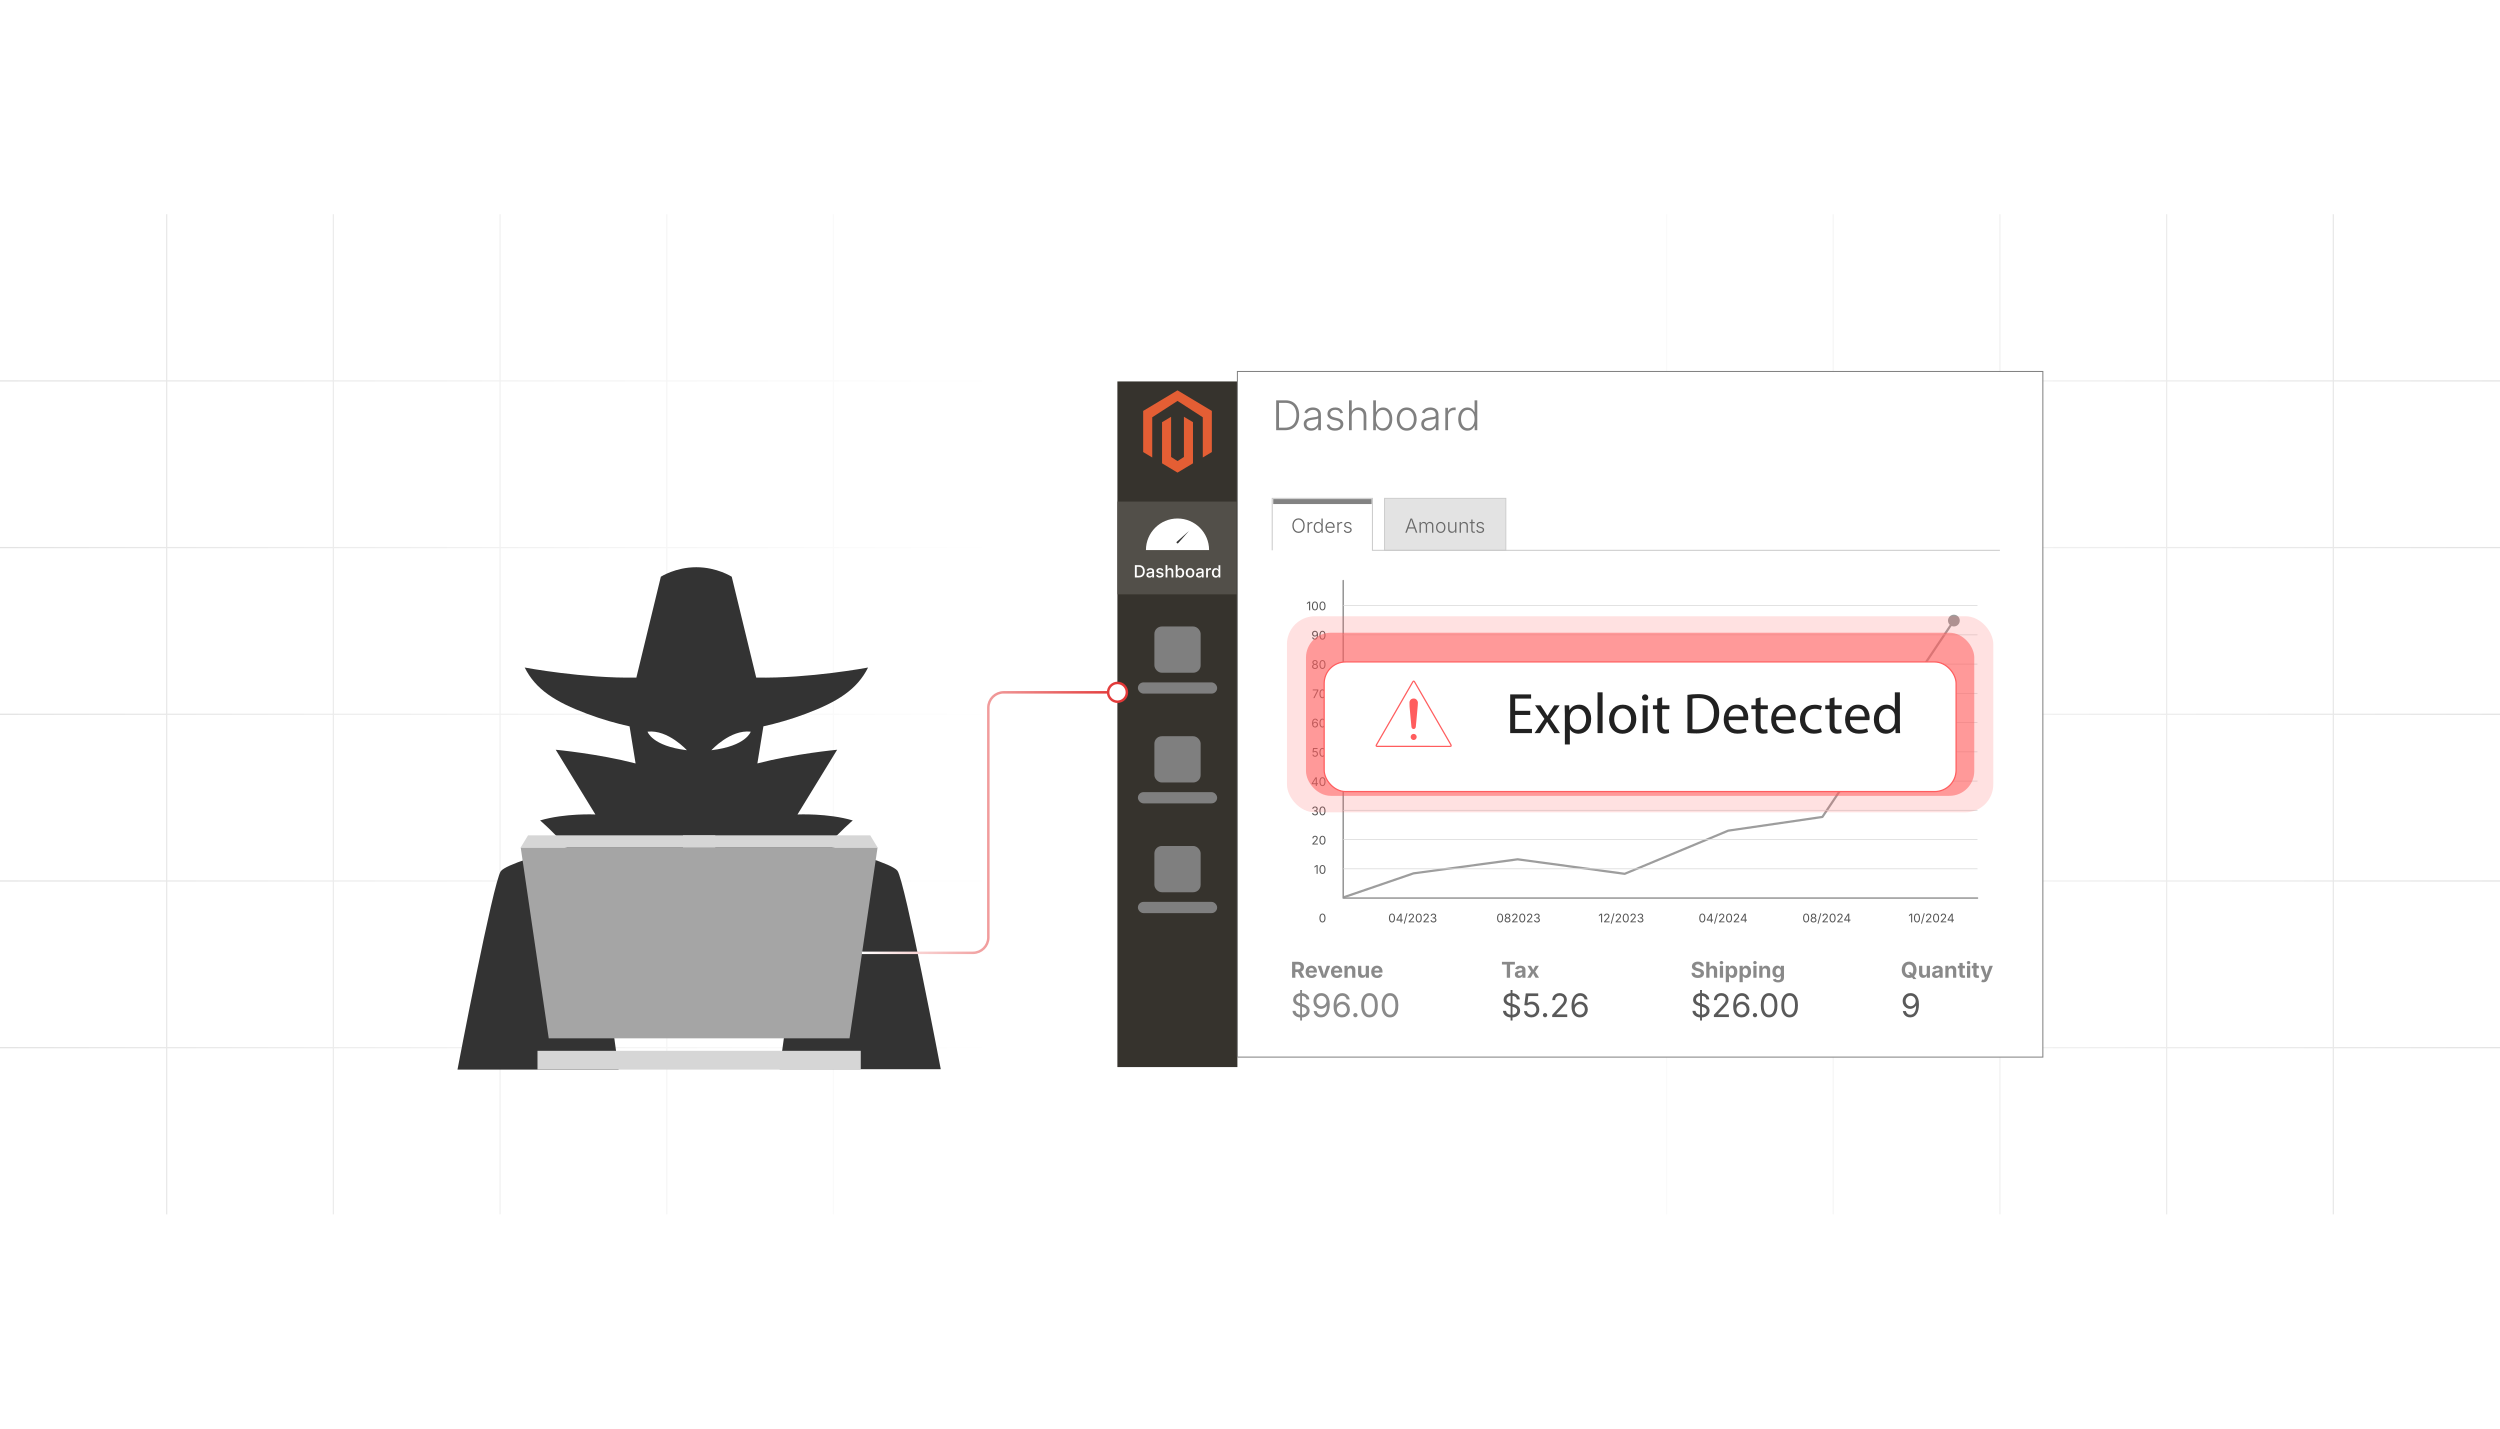 <?xml version="1.0" encoding="UTF-8"?><svg id="Layer_1" xmlns="http://www.w3.org/2000/svg" xmlns:xlink="http://www.w3.org/1999/xlink" viewBox="0 0 350 200"><defs><linearGradient id="linear-gradient" x1="-390.02" y1="894.11" x2="-250" y2="894.11" gradientTransform="translate(-250 994.11) rotate(-180)" gradientUnits="userSpaceOnUse"><stop offset="0" stop-color="#fff"/><stop offset="1" stop-color="#e3e3e3"/></linearGradient><linearGradient id="linear-gradient-2" x1="-845.413" y1="100" x2="-705.393" y2="100" gradientTransform="translate(1055.393 0)" xlink:href="#linear-gradient"/><linearGradient id="linear-gradient-3" x1="-845.413" y1="100" x2="-705.393" y2="100" gradientTransform="translate(1055.393 0)" xlink:href="#linear-gradient"/><linearGradient id="linear-gradient-4" x1="-845.413" y1="100" x2="-705.393" y2="100" gradientTransform="translate(1055.393 0)" xlink:href="#linear-gradient"/><linearGradient id="linear-gradient-5" x1="-845.413" y1="100" x2="-705.393" y2="100" gradientTransform="translate(1055.393 0)" xlink:href="#linear-gradient"/><linearGradient id="linear-gradient-6" x1="-845.413" y1="100" x2="-705.393" y2="100" gradientTransform="translate(1055.393 0)" xlink:href="#linear-gradient"/><linearGradient id="linear-gradient-7" x1="-845.413" y1="100" x2="-705.393" y2="100" gradientTransform="translate(1055.393 0)" xlink:href="#linear-gradient"/><linearGradient id="linear-gradient-8" x1="-845.413" y1="100" x2="-705.393" y2="100" gradientTransform="translate(1055.393 0)" xlink:href="#linear-gradient"/><linearGradient id="linear-gradient-9" x1="-845.413" y1="100" x2="-705.393" y2="100" gradientTransform="translate(1055.393 0)" xlink:href="#linear-gradient"/><linearGradient id="linear-gradient-10" x1="-845.413" y1="100" x2="-705.393" y2="100" gradientTransform="translate(1055.393 0)" xlink:href="#linear-gradient"/><linearGradient id="linear-gradient-11" x1="-845.413" y1="100" x2="-705.393" y2="100" gradientTransform="translate(1055.393 0)" xlink:href="#linear-gradient"/><filter id="drop-shadow-1" filterUnits="userSpaceOnUse"><feOffset dx="0" dy="1.397"/><feGaussianBlur result="blur" stdDeviation="1.118"/><feFlood flood-color="#333" flood-opacity=".09"/><feComposite in2="blur" operator="in"/><feComposite in="SourceGraphic"/></filter><filter id="drop-shadow-2" filterUnits="userSpaceOnUse"><feOffset dx="0" dy="1.747"/><feGaussianBlur result="blur-2" stdDeviation="1.397"/><feFlood flood-color="#333" flood-opacity=".09"/><feComposite in2="blur-2" operator="in"/><feComposite in="SourceGraphic"/></filter><filter id="drop-shadow-3" filterUnits="userSpaceOnUse"><feOffset dx="0" dy="1.75"/><feGaussianBlur result="blur-3" stdDeviation="1.4"/><feFlood flood-color="#333" flood-opacity=".09"/><feComposite in2="blur-3" operator="in"/><feComposite in="SourceGraphic"/></filter><filter id="drop-shadow-4" filterUnits="userSpaceOnUse"><feOffset dx="0" dy="1.75"/><feGaussianBlur result="blur-4" stdDeviation="1.4"/><feFlood flood-color="#333" flood-opacity=".09"/><feComposite in2="blur-4" operator="in"/><feComposite in="SourceGraphic"/></filter><linearGradient id="linear-gradient-12" x1="120.677" y1="115.161" x2="156.451" y2="115.161" gradientUnits="userSpaceOnUse"><stop offset="0" stop-color="#fff"/><stop offset="1" stop-color="#e23737"/></linearGradient><linearGradient id="linear-gradient-13" x1="120.677" y1="96.926" x2="156.451" y2="96.926" xlink:href="#linear-gradient-12"/></defs><line x1="140.02" y1="53.327" y2="53.327" fill="none" stroke="url(#linear-gradient)" stroke-miterlimit="10" stroke-width=".175"/><line x1="140.02" y1="76.663" y2="76.663" fill="none" stroke="url(#linear-gradient)" stroke-miterlimit="10" stroke-width=".175"/><line x1="140.02" y1="100" y2="100" fill="none" stroke="url(#linear-gradient)" stroke-miterlimit="10" stroke-width=".175"/><line x1="140.02" y1="123.337" y2="123.337" fill="none" stroke="url(#linear-gradient)" stroke-miterlimit="10" stroke-width=".175"/><line x1="140.02" y1="146.673" y2="146.673" fill="none" stroke="url(#linear-gradient)" stroke-miterlimit="10" stroke-width=".175"/><line x1="23.337" y1="170.01" x2="23.337" y2="29.99" fill="none" stroke="url(#linear-gradient)" stroke-miterlimit="10" stroke-width=".175"/><line x1="46.673" y1="170.01" x2="46.673" y2="29.99" fill="none" stroke="url(#linear-gradient)" stroke-miterlimit="10" stroke-width=".175"/><line x1="70.01" y1="170.01" x2="70.01" y2="29.99" fill="none" stroke="url(#linear-gradient)" stroke-miterlimit="10" stroke-width=".175"/><line x1="93.347" y1="170.01" x2="93.347" y2="29.99" fill="none" stroke="url(#linear-gradient)" stroke-miterlimit="10" stroke-width=".175"/><line x1="116.683" y1="170.01" x2="116.683" y2="29.99" fill="none" stroke="url(#linear-gradient)" stroke-miterlimit="10" stroke-width=".175"/><line x1="209.98" y1="146.673" x2="350" y2="146.673" fill="none" stroke="url(#linear-gradient-2)" stroke-miterlimit="10" stroke-width=".175"/><line x1="209.98" y1="123.337" x2="350" y2="123.337" fill="none" stroke="url(#linear-gradient-3)" stroke-miterlimit="10" stroke-width=".175"/><line x1="209.98" y1="100" x2="350" y2="100" fill="none" stroke="url(#linear-gradient-4)" stroke-miterlimit="10" stroke-width=".175"/><line x1="209.98" y1="76.663" x2="350" y2="76.663" fill="none" stroke="url(#linear-gradient-5)" stroke-miterlimit="10" stroke-width=".175"/><line x1="209.98" y1="53.327" x2="350" y2="53.327" fill="none" stroke="url(#linear-gradient-6)" stroke-miterlimit="10" stroke-width=".175"/><line x1="326.663" y1="29.99" x2="326.663" y2="170.01" fill="none" stroke="url(#linear-gradient-7)" stroke-miterlimit="10" stroke-width=".175"/><line x1="303.327" y1="29.99" x2="303.327" y2="170.01" fill="none" stroke="url(#linear-gradient-8)" stroke-miterlimit="10" stroke-width=".175"/><line x1="279.99" y1="29.99" x2="279.99" y2="170.01" fill="none" stroke="url(#linear-gradient-9)" stroke-miterlimit="10" stroke-width=".175"/><line x1="256.653" y1="29.99" x2="256.653" y2="170.01" fill="none" stroke="url(#linear-gradient-10)" stroke-miterlimit="10" stroke-width=".175"/><line x1="233.317" y1="29.99" x2="233.317" y2="170.01" fill="none" stroke="url(#linear-gradient-11)" stroke-miterlimit="10" stroke-width=".175"/><rect x="156.434" y="52.005" width="16.802" height="95.989" fill="#36332d" filter="url(#drop-shadow-1)" stroke-width="0"/><rect x="173.236" y="52.005" width="112.764" height="95.989" fill="#fff" stroke="#7f7f7f" stroke-miterlimit="10" stroke-width=".14"/><path d="M179.062,56.043v4.187h-.399v-4.187h.399ZM179.899,60.23h-1.018v-.357h.995c.357,0,.656-.07.896-.209.238-.139.418-.34.539-.601.121-.262.182-.574.182-.938,0-.359-.06-.667-.178-.924-.117-.257-.291-.455-.52-.593-.229-.138-.512-.208-.849-.208h-1.079v-.357h1.104c.4,0,.743.083,1.027.25.283.167.501.406.653.716.151.311.228.683.228,1.116,0,.44-.077.817-.232,1.131-.154.313-.379.555-.674.722s-.653.251-1.075.251Z" fill="#7f7f7f" stroke-width="0"/><path d="M183.556,60.301c-.191,0-.365-.037-.521-.11-.156-.073-.28-.181-.373-.323-.093-.143-.14-.315-.14-.517,0-.156.029-.286.087-.392.059-.106.142-.193.25-.262.109-.068.237-.122.384-.161.147-.04.31-.07.488-.093.174-.022.321-.042.443-.058.122-.016.215-.042.28-.078.064-.035.097-.093.097-.171v-.073c0-.141-.028-.262-.086-.363s-.141-.179-.25-.233c-.109-.055-.243-.082-.4-.082-.148,0-.278.023-.391.069s-.206.105-.279.18c-.074.074-.13.155-.168.243l-.365-.124c.069-.171.167-.308.292-.411.126-.103.268-.178.425-.226s.316-.072.478-.072c.124,0,.251.017.383.049.131.033.253.088.365.166.112.078.203.184.272.32.069.136.104.308.104.516v2.133h-.373v-.498h-.028c-.045.096-.111.187-.2.274-.088.087-.196.158-.324.212s-.277.082-.448.082ZM183.612,59.96c.19,0,.356-.042.497-.126.141-.084.249-.198.326-.34.076-.142.115-.299.115-.469v-.447c-.028.026-.074.05-.138.07s-.137.038-.218.053c-.082.015-.164.028-.246.04s-.154.021-.217.028c-.174.021-.323.055-.448.101-.124.047-.219.111-.283.191s-.098.183-.098.306c0,.125.031.232.093.32.062.088.146.156.253.203.107.047.229.07.363.07Z" fill="#7f7f7f" stroke-width="0"/><path d="M186.892,60.298c-.207,0-.39-.031-.549-.094-.159-.062-.29-.154-.393-.275-.104-.121-.174-.269-.211-.445l.365-.087c.045.189.134.33.269.423.134.093.305.139.513.139.237,0,.429-.054.571-.16.144-.107.216-.24.216-.399,0-.127-.043-.233-.128-.317-.086-.084-.214-.147-.384-.188l-.512-.124c-.27-.065-.472-.168-.605-.308s-.201-.315-.201-.527c0-.176.048-.331.142-.464.095-.133.226-.237.391-.312.166-.075.355-.112.566-.112.199,0,.369.031.512.091.143.061.26.147.353.257s.163.242.21.394l-.349.09c-.049-.145-.13-.264-.243-.358s-.273-.142-.479-.142c-.208,0-.379.05-.514.149-.136.1-.203.228-.203.385,0,.133.046.242.137.326.091.084.232.15.426.197l.48.115c.266.066.465.168.598.307.132.139.197.312.197.52,0,.18-.049.339-.148.478s-.237.247-.415.326c-.177.079-.381.118-.61.118Z" fill="#7f7f7f" stroke-width="0"/><path d="M189.243,58.272v1.958h-.382v-4.187h.382v1.779h-.07c.087-.273.222-.471.406-.593.185-.122.396-.183.634-.183.214,0,.401.044.562.134.161.089.287.219.378.389s.136.38.136.629v2.032h-.382v-2.004c0-.256-.072-.459-.217-.608-.144-.149-.337-.223-.578-.223-.165,0-.313.035-.444.105s-.234.171-.311.303c-.076.132-.114.288-.114.468Z" fill="#7f7f7f" stroke-width="0"/><path d="M193.627,60.298c-.188,0-.345-.034-.474-.103-.128-.068-.231-.153-.309-.254-.078-.101-.139-.2-.182-.298h-.042v.587h-.371v-4.187h.382v1.649h.031c.041-.096.101-.193.179-.292.077-.099.18-.183.306-.251.127-.068.287-.103.479-.103.257,0,.481.067.675.203.192.135.344.324.452.567s.163.527.163.852c0,.326-.054.611-.162.856-.107.244-.258.435-.45.57-.193.136-.419.204-.678.204ZM193.576,59.952c.206,0,.38-.057.521-.171s.249-.269.323-.463.111-.413.111-.652-.037-.456-.11-.647c-.072-.192-.181-.344-.322-.457-.143-.112-.317-.168-.523-.168-.202,0-.374.054-.516.163s-.249.258-.323.45c-.073.191-.11.411-.11.66,0,.25.037.471.112.665.074.194.183.346.324.457.142.11.312.166.513.166Z" fill="#7f7f7f" stroke-width="0"/><path d="M196.94,60.298c-.273,0-.515-.069-.723-.207s-.371-.329-.489-.573c-.117-.245-.177-.525-.177-.842,0-.322.06-.605.177-.85.118-.244.281-.436.489-.573s.449-.207.723-.207c.271,0,.512.069.721.207s.372.329.49.573c.118.245.177.528.177.85,0,.317-.059.597-.176.842-.116.245-.279.436-.488.573s-.45.207-.724.207ZM196.94,59.952c.215,0,.397-.058.548-.174.149-.116.264-.271.342-.463.077-.193.116-.406.116-.638,0-.234-.039-.448-.118-.642s-.193-.349-.343-.466c-.15-.117-.332-.176-.545-.176-.214,0-.396.059-.544.176-.149.117-.263.272-.342.466-.078.194-.118.408-.118.642,0,.232.039.445.117.638.077.193.191.348.34.463.149.116.331.174.547.174Z" fill="#7f7f7f" stroke-width="0"/><path d="M200.009,60.301c-.191,0-.365-.037-.521-.11-.156-.073-.28-.181-.373-.323-.093-.143-.14-.315-.14-.517,0-.156.029-.286.087-.392.059-.106.142-.193.25-.262.109-.068.237-.122.384-.161.147-.04.31-.07.488-.093.174-.022.321-.042.443-.058.122-.016.215-.042.28-.078.064-.035.097-.093.097-.171v-.073c0-.141-.028-.262-.086-.363s-.141-.179-.25-.233c-.109-.055-.243-.082-.4-.082-.148,0-.278.023-.391.069s-.206.105-.279.18c-.074.074-.13.155-.168.243l-.365-.124c.069-.171.167-.308.292-.411.126-.103.268-.178.425-.226s.316-.072.478-.072c.124,0,.251.017.383.049.131.033.253.088.365.166.112.078.203.184.272.32.069.136.104.308.104.516v2.133h-.373v-.498h-.028c-.045.096-.111.187-.2.274-.088.087-.196.158-.324.212s-.277.082-.448.082ZM200.065,59.96c.19,0,.356-.042.497-.126.141-.084.249-.198.326-.34.076-.142.115-.299.115-.469v-.447c-.028.026-.074.05-.138.07s-.137.038-.218.053c-.082.015-.164.028-.246.04s-.154.021-.217.028c-.174.021-.323.055-.448.101-.124.047-.219.111-.283.191s-.098.183-.098.306c0,.125.031.232.093.32.062.088.146.156.253.203.107.047.229.07.363.07Z" fill="#7f7f7f" stroke-width="0"/><path d="M202.345,60.23v-3.142h.371v.489h.028c.063-.161.173-.29.327-.386.154-.097.33-.145.527-.145.031,0,.065 0.0.101.001.036.001.066.002.093.004v.382c-.013-.003-.041-.008-.084-.012-.043-.005-.09-.007-.141-.007-.161,0-.306.035-.433.104-.128.069-.228.164-.3.284-.072.12-.108.258-.108.413v2.015h-.382Z" fill="#7f7f7f" stroke-width="0"/><path d="M205.441,60.298c-.255,0-.479-.068-.673-.204-.194-.136-.345-.326-.452-.57-.108-.245-.162-.53-.162-.856,0-.324.055-.608.163-.852s.26-.433.454-.567c.193-.135.418-.203.673-.203.191,0,.351.034.478.103.128.068.23.152.308.251.078.1.138.197.179.292h.031v-1.649h.379v4.187h-.368v-.587h-.042c-.041.098-.102.197-.18.298-.079.101-.182.186-.31.254-.127.068-.286.103-.478.103ZM205.492,59.952c.202,0,.374-.055.516-.166.142-.111.249-.263.323-.457.074-.194.111-.415.111-.665,0-.249-.037-.469-.111-.66-.074-.191-.182-.341-.323-.45s-.313-.163-.516-.163c-.204,0-.378.056-.52.168-.143.113-.251.265-.323.457-.073.192-.11.408-.11.647s.037.458.111.652.183.349.324.463c.143.114.315.171.518.171Z" fill="#7f7f7f" stroke-width="0"/><polyline points="188.181 125.598 197.893 122.27 212.469 120.304 227.456 122.335 241.951 116.292 255.134 114.373 273.545 86.881" fill="none" stroke="#9d9d9d" stroke-linecap="round" stroke-linejoin="round" stroke-width=".313"/><path d="M274.229,87.339c.253-.378.152-.889-.226-1.142-.378-.253-.889-.152-1.142.226-.253.378-.152.889.226,1.142.378.253.889.152,1.142-.226Z" fill="#9d9d9d" stroke-width="0"/><polyline points="188.05 81.286 188.05 125.728 276.849 125.728" fill="none" stroke="#939393" stroke-linecap="round" stroke-linejoin="round" stroke-width=".209"/><line x1="188.05" y1="121.634" x2="276.849" y2="121.634" fill="none" stroke="#d8d8d8" stroke-miterlimit="10" stroke-width=".104"/><line x1="188.05" y1="117.539" x2="276.849" y2="117.539" fill="none" stroke="#d8d8d8" stroke-miterlimit="10" stroke-width=".104"/><line x1="188.05" y1="113.445" x2="276.849" y2="113.445" fill="none" stroke="#d8d8d8" stroke-miterlimit="10" stroke-width=".104"/><line x1="188.05" y1="109.351" x2="276.849" y2="109.351" fill="none" stroke="#d8d8d8" stroke-miterlimit="10" stroke-width=".104"/><line x1="188.05" y1="105.257" x2="276.849" y2="105.257" fill="none" stroke="#d8d8d8" stroke-miterlimit="10" stroke-width=".104"/><line x1="188.05" y1="101.162" x2="276.849" y2="101.162" fill="none" stroke="#d8d8d8" stroke-miterlimit="10" stroke-width=".104"/><line x1="188.05" y1="97.068" x2="276.849" y2="97.068" fill="none" stroke="#d8d8d8" stroke-miterlimit="10" stroke-width=".104"/><line x1="188.05" y1="92.974" x2="276.849" y2="92.974" fill="none" stroke="#d8d8d8" stroke-miterlimit="10" stroke-width=".104"/><line x1="188.05" y1="88.879" x2="276.849" y2="88.879" fill="none" stroke="#d8d8d8" stroke-miterlimit="10" stroke-width=".104"/><line x1="188.05" y1="84.785" x2="276.849" y2="84.785" fill="none" stroke="#d8d8d8" stroke-miterlimit="10" stroke-width=".104"/><path d="M184.474,121.12v1.214h-.152v-1.07h-.009l-.293.217v-.166l.264-.194h.19Z" fill="#565656" stroke-width="0"/><path d="M185.146,122.351c-.09,0-.167-.024-.23-.073s-.112-.12-.146-.213c-.034-.093-.051-.205-.051-.337,0-.131.017-.243.051-.336s.083-.164.146-.214c.063-.049.14-.074.229-.074s.166.025.23.074c.063.05.112.121.146.214.034.093.051.205.051.336,0,.132-.017.244-.05.337s-.082.164-.146.213-.141.073-.231.073ZM185.146,122.215c.06,0,.109-.02.15-.058.042-.039.073-.094.095-.167.021-.072.032-.16.032-.263s-.011-.191-.032-.264c-.021-.073-.053-.129-.095-.168-.041-.038-.091-.058-.15-.058s-.109.02-.15.059c-.042.038-.073.094-.095.167-.021.072-.033.161-.033.264s.012.19.033.263c.021.073.053.128.095.167.041.038.091.058.15.058Z" fill="#565656" stroke-width="0"/><path d="M183.728,118.235v-.111l.403-.438c.046-.049.083-.092.113-.129.029-.037.052-.072.067-.105.015-.033.022-.069.022-.106,0-.042-.01-.079-.03-.11-.02-.03-.047-.055-.081-.071s-.073-.024-.116-.024c-.047,0-.087.009-.12.028-.034.019-.061.045-.079.079-.019.033-.027.073-.027.119h-.148c0-.072.017-.135.05-.189.033-.054.078-.097.135-.127.058-.029.122-.045.194-.045s.136.016.191.045c.056.03.1.071.132.122.031.052.047.108.047.172,0,.044-.008.087-.023.129-.016.041-.043.088-.083.141s-.096.117-.167.193l-.266.283v.01h.56v.136h-.773Z" fill="#565656" stroke-width="0"/><path d="M185.146,118.252c-.09,0-.167-.024-.23-.073s-.112-.12-.146-.213c-.034-.093-.051-.205-.051-.337,0-.131.017-.243.051-.336s.083-.164.146-.214c.063-.049.14-.074.229-.074s.166.025.23.074c.063.05.112.121.146.214.034.093.051.205.051.336,0,.132-.017.244-.05.337s-.082.164-.146.213-.141.073-.231.073ZM185.146,118.116c.06,0,.109-.02.15-.058.042-.039.073-.094.095-.167.021-.072.032-.16.032-.263s-.011-.191-.032-.264c-.021-.073-.053-.129-.095-.168-.041-.038-.091-.058-.15-.058s-.109.02-.15.059c-.042.038-.073.094-.095.167-.021.072-.033.161-.033.264s.012.19.033.263c.021.073.053.128.095.167.041.038.091.058.15.058Z" fill="#565656" stroke-width="0"/><path d="M184.107,114.152c-.079,0-.149-.014-.211-.041s-.11-.064-.146-.113c-.036-.048-.056-.104-.059-.169h.156c.004.039.017.072.04.101.023.027.054.049.091.063.038.016.08.022.126.022.052,0,.097-.009.136-.026.04-.018.07-.042.094-.074.022-.032.034-.069.034-.111,0-.044-.011-.082-.033-.115-.022-.034-.054-.06-.096-.079-.042-.019-.093-.028-.153-.028h-.099v-.135h.099c.047,0,.089-.009.125-.025.036-.018.064-.041.085-.072.02-.031.029-.067.029-.109,0-.04-.009-.075-.026-.104-.018-.03-.043-.054-.075-.07s-.07-.024-.115-.024c-.041,0-.079.008-.115.022s-.066.036-.089.063c-.023.028-.036.062-.037.102h-.149c.002-.063.021-.12.057-.168.036-.049.084-.086.143-.113s.124-.041.195-.041c.075,0,.141.016.195.046s.096.07.126.12c.029.049.044.103.044.16,0,.068-.019.127-.055.174-.036.048-.085.081-.147.1v.01c.052.009.097.025.133.053.037.026.064.06.084.101s.029.087.029.138c0,.066-.019.126-.054.178-.036.052-.086.094-.147.123-.062.03-.134.046-.213.046Z" fill="#565656" stroke-width="0"/><path d="M185.146,114.152c-.09,0-.167-.024-.23-.073s-.112-.12-.146-.213c-.034-.093-.051-.205-.051-.337,0-.131.017-.243.051-.336s.083-.164.146-.214c.063-.049.14-.074.229-.074s.166.025.23.074c.063.05.112.121.146.214.034.093.051.205.051.336,0,.132-.017.244-.05.337s-.082.164-.146.213-.141.073-.231.073ZM185.146,114.017c.06,0,.109-.02.15-.058.042-.039.073-.094.095-.167.021-.072.032-.16.032-.263s-.011-.191-.032-.264c-.021-.073-.053-.129-.095-.168-.041-.038-.091-.058-.15-.058s-.109.02-.15.059c-.042.038-.073.094-.095.167-.021.072-.033.161-.033.264s.012.19.033.263c.021.073.053.128.095.167.041.038.091.058.15.058Z" fill="#565656" stroke-width="0"/><path d="M183.64,109.791v-.126l.531-.841h.094v.193h-.062l-.397.628v.01h.719v.136h-.884ZM184.211,110.038v-.284l.001-.06v-.87h.147v1.214h-.148Z" fill="#565656" stroke-width="0"/><path d="M185.146,110.055c-.09,0-.167-.024-.23-.073s-.112-.12-.146-.213c-.034-.093-.051-.205-.051-.337,0-.131.017-.243.051-.336s.083-.164.146-.214c.063-.049.14-.074.229-.074s.166.025.23.074c.063.05.112.121.146.214.034.093.051.205.051.336,0,.132-.017.244-.05.337s-.082.164-.146.213-.141.073-.231.073ZM185.146,109.919c.06,0,.109-.02.15-.058.042-.039.073-.094.095-.167.021-.072.032-.16.032-.263s-.011-.191-.032-.264c-.021-.073-.053-.129-.095-.168-.041-.038-.091-.058-.15-.058s-.109.02-.15.059c-.042.038-.073.094-.095.167-.021.072-.033.161-.033.264s.012.19.033.263c.021.073.053.128.095.167.041.038.091.058.15.058Z" fill="#565656" stroke-width="0"/><path d="M184.115,105.953c-.071,0-.135-.015-.191-.042-.057-.028-.102-.066-.135-.115-.034-.049-.052-.104-.055-.166h.149c.004.036.016.068.037.097s.049.05.083.066c.033.016.071.023.111.023.049,0,.093-.011.131-.034.038-.022.068-.054.09-.094.022-.041.033-.086.033-.138s-.012-.099-.034-.14c-.023-.041-.055-.074-.094-.098s-.084-.035-.136-.035c-.037,0-.075.006-.114.018-.038.012-.069.027-.094.046l-.145-.018.071-.602h.639v.136h-.508l-.042.354h.007c.025-.021.057-.037.095-.051s.078-.02.119-.02c.056,0,.107.01.154.029.047.021.088.049.122.086.035.036.062.079.081.129.02.049.029.104.029.162,0,.077-.018.146-.053.208-.035.061-.083.108-.144.144s-.131.053-.209.053Z" fill="#565656" stroke-width="0"/><path d="M185.146,105.953c-.09,0-.167-.024-.23-.073s-.112-.12-.146-.213c-.034-.093-.051-.205-.051-.337,0-.131.017-.243.051-.336s.083-.164.146-.214c.063-.049.14-.074.229-.074s.166.025.23.074c.063.05.112.121.146.214.034.093.051.205.051.336,0,.132-.017.244-.05.337s-.082.164-.146.213-.141.073-.231.073ZM185.146,105.817c.06,0,.109-.02.15-.058.042-.039.073-.094.095-.167.021-.072.032-.16.032-.263s-.011-.191-.032-.264c-.021-.073-.053-.129-.095-.168-.041-.038-.091-.058-.15-.058s-.109.02-.15.059c-.042.038-.073.094-.095.167-.021.072-.033.161-.033.264s.012.19.033.263c.021.073.053.128.095.167.041.038.091.058.15.058Z" fill="#565656" stroke-width="0"/><path d="M184.112,101.854c-.051,0-.101-.01-.151-.027-.051-.02-.097-.051-.139-.094-.041-.043-.074-.102-.1-.177-.024-.074-.037-.167-.037-.279,0-.106.01-.202.03-.285.021-.083.05-.153.089-.21.039-.057.086-.101.141-.13.055-.029.117-.044.186-.044s.129.014.183.041c.054.027.098.065.132.113s.057.104.066.167h-.151c-.014-.052-.04-.097-.078-.132s-.088-.053-.151-.053c-.062,0-.115.018-.16.055-.045.036-.079.089-.103.157-.024.069-.036.152-.036.25h.01c.021-.034.048-.062.078-.088.03-.023.064-.042.102-.055.038-.013.077-.02.119-.02.069,0,.133.018.19.052s.104.081.139.142c.034.061.052.131.052.209,0,.075-.017.144-.051.205-.033.062-.081.111-.143.148-.062.036-.133.055-.216.055ZM184.112,101.717c.049,0,.093-.012.132-.036s.07-.058.093-.099c.023-.041.034-.086.034-.137,0-.05-.011-.095-.033-.135-.021-.041-.052-.073-.091-.097-.038-.024-.082-.036-.131-.036-.037,0-.071.008-.103.021-.032.015-.06.034-.084.06-.023.025-.042.054-.056.087-.014.031-.021.065-.021.102,0,.047.012.092.034.133.021.041.053.074.092.1s.083.037.133.037Z" fill="#565656" stroke-width="0"/><path d="M185.147,101.854c-.09,0-.167-.025-.23-.074s-.112-.119-.146-.211c-.034-.094-.051-.205-.051-.338,0-.131.017-.243.051-.336.034-.093.083-.164.146-.213s.14-.074.229-.074.166.025.23.074c.063.049.112.121.146.213.034.093.051.206.051.336,0,.132-.017.244-.05.337s-.082.163-.146.212-.141.074-.231.074ZM185.147,101.718c.06,0,.109-.019.15-.058.042-.039.073-.094.095-.166.021-.073.032-.16.032-.264s-.011-.191-.032-.264c-.021-.073-.053-.129-.095-.167-.041-.039-.091-.058-.15-.058s-.109.019-.15.058c-.042.039-.073.095-.095.167-.021.072-.033.16-.033.264s.012.19.033.264c.021.072.053.127.095.166.041.039.091.058.15.058Z" fill="#565656" stroke-width="0"/><path d="M183.865,97.738l.539-1.068v-.01h-.622v-.136h.784v.144l-.538,1.07h-.163Z" fill="#565656" stroke-width="0"/><path d="M185.146,97.754c-.09,0-.167-.024-.23-.073s-.112-.12-.146-.212c-.034-.093-.051-.205-.051-.337s.017-.244.051-.337c.034-.093.083-.164.146-.213s.14-.074.229-.074.166.025.23.074c.063.049.112.121.146.213.034.093.051.205.051.337,0,.131-.017.243-.05.336-.033.093-.082.164-.146.212s-.141.073-.231.073ZM185.146,97.619c.06,0,.109-.019.15-.058.042-.039.073-.094.095-.167.021-.073.032-.16.032-.263,0-.104-.011-.191-.032-.265s-.053-.129-.095-.167c-.041-.039-.091-.058-.15-.058s-.109.019-.15.058c-.042.039-.073.095-.095.167s-.033.161-.033.264c0,.103.012.19.033.263.021.072.053.128.095.167.041.039.091.058.15.058Z" fill="#565656" stroke-width="0"/><path d="M184.104,93.655c-.082,0-.154-.014-.217-.043-.062-.029-.112-.069-.146-.12-.035-.051-.053-.109-.053-.175,0-.051.01-.098.03-.142.021-.043.05-.08.085-.109.036-.029.076-.048.122-.057v-.006c-.06-.015-.106-.048-.142-.099-.034-.05-.052-.108-.052-.172,0-.062.016-.117.048-.166.032-.049.076-.087.132-.115.057-.028.12-.042.192-.042.071,0,.135.014.19.042.057.028.101.066.133.115.032.048.049.104.049.166,0,.064-.018.122-.053.172-.035.051-.082.083-.139.099v.006c.044.008.083.027.119.057s.064.066.086.109c.021.044.031.091.031.142,0,.066-.018.124-.053.175-.036.051-.085.091-.147.12-.063.029-.135.043-.217.043ZM184.104,93.521c.054,0,.101-.009.14-.026s.069-.042.091-.074.032-.069.032-.112c0-.045-.012-.085-.034-.12-.023-.035-.055-.062-.094-.082-.04-.02-.085-.03-.135-.03-.051,0-.097.01-.136.03-.04.02-.071.047-.094.082-.023.035-.034.074-.034.12,0,.042.011.08.031.112.021.032.052.057.092.074.039.018.086.026.141.026ZM184.104,92.948c.043,0,.081-.009.114-.026s.06-.041.078-.072c.02-.031.029-.067.029-.107,0-.041-.009-.076-.027-.106-.019-.03-.045-.053-.078-.07s-.072-.025-.116-.025-.083.008-.117.025c-.033.017-.059.04-.077.07-.019.03-.028.065-.028.106,0,.041.01.076.028.107.019.031.045.055.079.072.033.017.072.026.115.026Z" fill="#565656" stroke-width="0"/><path d="M185.146,93.655c-.09,0-.167-.024-.23-.073s-.112-.12-.146-.212c-.034-.093-.051-.205-.051-.337s.017-.244.051-.337c.034-.093.083-.164.146-.213s.14-.074.229-.074.166.025.23.074c.063.049.112.121.146.213.034.093.051.205.051.337,0,.131-.017.243-.05.336-.033.093-.082.164-.146.212s-.141.073-.231.073ZM185.146,93.52c.06,0,.109-.019.15-.058.042-.039.073-.094.095-.167.021-.073.032-.16.032-.263,0-.104-.011-.191-.032-.265s-.053-.129-.095-.167c-.041-.039-.091-.058-.15-.058s-.109.019-.15.058c-.042.039-.073.095-.095.167s-.033.161-.033.264c0,.103.012.19.033.263.021.072.053.128.095.167.041.039.091.058.15.058Z" fill="#565656" stroke-width="0"/><path d="M184.077,89.555c-.069,0-.13-.013-.184-.041-.055-.027-.099-.065-.133-.114s-.056-.105-.065-.17h.153c.012.054.037.098.075.134.038.036.089.054.153.054.062,0,.115-.018.16-.055.044-.036.078-.089.103-.158.024-.069.036-.152.036-.25h-.01c-.021.033-.048.062-.078.086-.03.024-.064.043-.102.056-.037.014-.077.02-.119.02-.069,0-.133-.017-.191-.052-.059-.034-.104-.082-.139-.143-.035-.061-.052-.129-.052-.207,0-.076.017-.145.051-.207.034-.062.082-.112.145-.148.062-.037.134-.054.217-.053.05.001.1.01.149.029.051.019.096.049.138.092.041.043.074.101.099.175.025.074.038.167.038.278,0,.108-.011.203-.03.286-.021.083-.051.153-.089.21-.039.058-.085.101-.141.13-.055.03-.116.044-.185.044ZM184.09,88.982c.037,0,.072-.007.104-.022.032-.015.061-.035.084-.06.024-.025.043-.054.057-.086s.021-.066.021-.103c0-.046-.012-.09-.034-.13-.022-.041-.053-.074-.092-.099-.039-.025-.083-.038-.134-.038-.049,0-.093.012-.131.036-.039.024-.07.057-.093.098s-.034.086-.034.136c0,.049.011.094.033.135.021.041.052.073.09.097s.081.036.13.036Z" fill="#565656" stroke-width="0"/><path d="M185.147,89.555c-.09,0-.167-.024-.23-.073s-.112-.12-.146-.212c-.034-.093-.051-.205-.051-.337s.017-.244.051-.337c.034-.093.083-.164.146-.213s.14-.074.229-.074.166.025.23.074c.063.049.112.121.146.213.034.093.051.205.051.337,0,.131-.017.243-.05.336-.033.093-.082.164-.146.212s-.141.073-.231.073ZM185.147,89.42c.06,0,.109-.019.15-.058.042-.039.073-.094.095-.167.021-.073.032-.16.032-.263,0-.104-.011-.191-.032-.265s-.053-.129-.095-.167c-.041-.039-.091-.058-.15-.058s-.109.019-.15.058c-.042.039-.073.095-.095.167s-.033.161-.033.264c0,.103.012.19.033.263.021.072.053.128.095.167.041.039.091.058.15.058Z" fill="#565656" stroke-width="0"/><path d="M183.421,84.226v1.214h-.152v-1.071h-.009l-.293.218v-.166l.264-.195h.19Z" fill="#565656" stroke-width="0"/><path d="M184.094,85.456c-.09,0-.167-.024-.23-.073s-.112-.12-.146-.212c-.034-.093-.051-.205-.051-.337s.017-.244.051-.337c.034-.093.083-.164.146-.213s.14-.074.229-.074.166.025.23.074c.063.049.112.121.146.213.034.093.051.205.051.337,0,.131-.017.243-.05.336-.033.093-.082.164-.146.212s-.141.073-.231.073ZM184.094,85.32c.06,0,.109-.019.15-.058.042-.039.073-.094.095-.167.021-.073.032-.16.032-.263,0-.104-.011-.191-.032-.265s-.053-.129-.095-.167c-.041-.039-.091-.058-.15-.058s-.109.019-.15.058c-.042.039-.073.095-.095.167s-.033.161-.033.264c0,.103.012.19.033.263.021.072.053.128.095.167.041.039.091.058.15.058Z" fill="#565656" stroke-width="0"/><path d="M185.146,85.456c-.09,0-.167-.024-.23-.073s-.112-.12-.146-.212c-.034-.093-.051-.205-.051-.337s.017-.244.051-.337c.034-.093.083-.164.146-.213s.14-.074.229-.074.166.025.23.074c.063.049.112.121.146.213.034.093.051.205.051.337,0,.131-.017.243-.05.336-.033.093-.082.164-.146.212s-.141.073-.231.073ZM185.146,85.32c.06,0,.109-.019.15-.058.042-.039.073-.094.095-.167.021-.073.032-.16.032-.263,0-.104-.011-.191-.032-.265s-.053-.129-.095-.167c-.041-.039-.091-.058-.15-.058s-.109.019-.15.058c-.042.039-.073.095-.095.167s-.033.161-.033.264c0,.103.012.19.033.263.021.072.053.128.095.167.041.039.091.058.15.058Z" fill="#565656" stroke-width="0"/><path d="M185.146,129.145c-.09,0-.167-.024-.23-.073s-.112-.12-.146-.213c-.034-.093-.051-.205-.051-.337,0-.131.017-.243.051-.336s.083-.164.146-.214c.063-.049.14-.074.229-.074s.166.025.23.074c.063.05.112.121.146.214.034.093.051.205.051.336,0,.132-.017.244-.05.337s-.082.164-.146.213-.141.073-.231.073ZM185.146,129.009c.06,0,.109-.02.15-.058.042-.039.073-.094.095-.167.021-.072.032-.16.032-.263s-.011-.191-.032-.264c-.021-.073-.053-.129-.095-.168-.041-.038-.091-.058-.15-.058s-.109.02-.15.059c-.042.038-.073.094-.095.167-.021.072-.033.161-.033.264s.012.19.033.263c.021.073.053.128.095.167.041.038.091.058.15.058Z" fill="#565656" stroke-width="0"/><path d="M194.877,129.145c-.09,0-.167-.024-.23-.073s-.112-.12-.146-.213c-.034-.093-.051-.205-.051-.337,0-.131.017-.243.051-.336s.083-.164.146-.214c.063-.049.14-.074.229-.074s.166.025.23.074c.063.05.112.121.146.214.034.093.051.205.051.336,0,.132-.017.244-.05.337s-.082.164-.146.213-.141.073-.231.073ZM194.877,129.009c.06,0,.109-.02.15-.058.042-.039.073-.094.095-.167.021-.072.032-.16.032-.263s-.011-.191-.032-.264c-.021-.073-.053-.129-.095-.168-.041-.038-.091-.058-.15-.058s-.109.02-.15.059c-.042.038-.073.094-.095.167-.021.072-.033.161-.033.264s.012.19.033.263c.021.073.053.128.095.167.041.038.091.058.15.058Z" fill="#565656" stroke-width="0"/><path d="M195.501,128.881v-.126l.531-.841h.094v.193h-.062l-.397.628v.01h.719v.136h-.884ZM196.072,129.128v-.284l.001-.06v-.87h.147v1.214h-.148Z" fill="#565656" stroke-width="0"/><path d="M197.045,127.856l-.391,1.454h-.136l.392-1.454h.135Z" fill="#565656" stroke-width="0"/><path d="M197.207,129.128v-.111l.403-.438c.046-.049.083-.092.113-.129.029-.037.052-.072.067-.105.015-.033.022-.069.022-.106,0-.042-.01-.079-.03-.11-.02-.03-.047-.055-.081-.071s-.073-.024-.116-.024c-.047,0-.087.009-.12.028-.034.019-.061.045-.079.079-.019.033-.027.073-.027.119h-.148c0-.072.017-.135.05-.189.033-.054.078-.097.135-.127.058-.029.122-.045.194-.045s.136.016.191.045c.056.03.1.071.132.122.031.052.047.108.047.172,0,.044-.008.087-.023.129-.016.041-.043.088-.083.141s-.096.117-.167.193l-.266.283v.01h.56v.136h-.773Z" fill="#565656" stroke-width="0"/><path d="M198.626,129.145c-.09,0-.167-.024-.23-.073s-.112-.12-.146-.213c-.034-.093-.051-.205-.051-.337,0-.131.017-.243.051-.336s.083-.164.146-.214c.063-.049.14-.074.229-.074s.166.025.23.074c.063.05.112.121.146.214.034.093.051.205.051.336,0,.132-.017.244-.05.337s-.082.164-.146.213-.141.073-.231.073ZM198.626,129.009c.06,0,.109-.02.15-.058.042-.039.073-.094.095-.167.021-.072.032-.16.032-.263s-.011-.191-.032-.264c-.021-.073-.053-.129-.095-.168-.041-.038-.091-.058-.15-.058s-.109.02-.15.059c-.042.038-.073.094-.095.167-.021.072-.033.161-.033.264s.012.19.033.263c.021.073.053.128.095.167.041.038.091.058.15.058Z" fill="#565656" stroke-width="0"/><path d="M199.277,129.128v-.111l.403-.438c.046-.049.083-.092.113-.129.029-.037.052-.072.067-.105.015-.033.022-.069.022-.106,0-.042-.01-.079-.03-.11-.02-.03-.047-.055-.081-.071s-.073-.024-.116-.024c-.047,0-.087.009-.12.028-.034.019-.061.045-.079.079-.019.033-.027.073-.027.119h-.148c0-.072.017-.135.05-.189.033-.054.078-.097.135-.127.058-.029.122-.045.194-.045s.136.016.191.045c.056.03.1.071.132.122.031.052.047.108.047.172,0,.044-.008.087-.023.129-.016.041-.043.088-.083.141s-.096.117-.167.193l-.266.283v.01h.56v.136h-.773Z" fill="#565656" stroke-width="0"/><path d="M200.688,129.145c-.079,0-.149-.014-.211-.041s-.11-.064-.146-.113c-.036-.048-.056-.104-.059-.169h.156c.004.039.017.072.04.101.023.027.054.049.091.063.038.016.08.022.126.022.052,0,.097-.009.136-.026.04-.018.07-.042.094-.074.022-.032.034-.069.034-.111,0-.044-.011-.082-.033-.115-.022-.034-.054-.06-.096-.079-.042-.019-.093-.028-.153-.028h-.099v-.135h.099c.047,0,.089-.009.125-.025.036-.018.064-.041.085-.072.02-.031.029-.067.029-.109,0-.04-.009-.075-.026-.104-.018-.03-.043-.054-.075-.07s-.07-.024-.115-.024c-.041,0-.079.008-.115.022s-.066.036-.089.063c-.023.028-.036.062-.037.102h-.149c.002-.063.021-.12.057-.168.036-.049.084-.086.143-.113s.124-.041.195-.041c.075,0,.141.016.195.046s.096.07.126.12c.029.049.044.103.044.16,0,.068-.019.127-.055.174-.036.048-.085.081-.147.1v.01c.052.009.097.025.133.053.037.026.064.06.084.101s.029.087.029.138c0,.066-.019.126-.054.178-.036.052-.086.094-.147.123-.062.03-.134.046-.213.046Z" fill="#565656" stroke-width="0"/><path d="M210.014,129.145c-.09,0-.167-.024-.23-.073s-.112-.12-.146-.213c-.034-.093-.051-.205-.051-.337,0-.131.017-.243.051-.336s.083-.164.146-.214c.063-.049.14-.074.229-.074s.166.025.23.074c.063.05.112.121.146.214.034.093.051.205.051.336,0,.132-.017.244-.05.337s-.082.164-.146.213-.141.073-.231.073ZM210.014,129.009c.06,0,.109-.02.15-.058.042-.039.073-.094.095-.167.021-.072.032-.16.032-.263s-.011-.191-.032-.264c-.021-.073-.053-.129-.095-.168-.041-.038-.091-.058-.15-.058s-.109.02-.15.059c-.042.038-.073.094-.095.167-.021.072-.033.161-.033.264s.012.19.033.263c.021.073.053.128.095.167.041.038.091.058.15.058Z" fill="#565656" stroke-width="0"/><path d="M211.056,129.145c-.082,0-.154-.015-.217-.044s-.112-.069-.146-.12c-.035-.051-.053-.109-.053-.175,0-.052.01-.099.03-.143.021-.044.05-.08.085-.109.036-.029.076-.048.122-.057v-.006c-.06-.016-.106-.049-.142-.099-.034-.051-.052-.108-.052-.172,0-.062.016-.117.048-.166s.076-.087.132-.115c.057-.027.12-.042.192-.042.071,0,.135.015.19.042.057.028.101.066.133.115s.049.104.049.166c0,.063-.018.121-.053.172-.035.05-.082.083-.139.099v.006c.044.009.083.027.119.057s.064.065.086.109c.021.044.031.091.031.143,0,.065-.018.124-.053.175-.036.051-.085.091-.147.12-.063.029-.135.044-.217.044ZM211.056,129.01c.054,0,.101-.009.14-.026s.069-.042.091-.074.032-.069.032-.112c0-.045-.012-.085-.034-.119-.023-.034-.055-.062-.094-.081-.04-.021-.085-.03-.135-.03-.051,0-.097.01-.136.03-.04.02-.071.047-.094.081-.023.034-.034.074-.034.119,0,.043.011.08.031.112.021.032.052.057.092.074.039.018.086.026.141.026ZM211.056,128.438c.043,0,.081-.009.114-.026.033-.017.06-.041.078-.072.02-.03.029-.066.029-.107,0-.04-.009-.076-.027-.105-.019-.03-.045-.054-.078-.07-.033-.016-.072-.024-.116-.024s-.083.009-.117.024c-.033.017-.059.04-.077.07-.019.029-.028.065-.028.105,0,.041.01.077.028.107.019.031.045.056.079.072.033.018.072.026.115.026Z" fill="#565656" stroke-width="0"/><path d="M211.697,129.128v-.111l.403-.438c.046-.049.083-.092.113-.129.029-.037.052-.072.067-.105.015-.033.022-.069.022-.106,0-.042-.01-.079-.03-.11-.02-.03-.047-.055-.081-.071s-.073-.024-.116-.024c-.047,0-.087.009-.12.028-.034.019-.061.045-.079.079-.019.033-.027.073-.027.119h-.148c0-.072.017-.135.05-.189.033-.054.078-.097.135-.127.058-.029.122-.045.194-.045s.136.016.191.045c.056.03.1.071.132.122.031.052.047.108.047.172,0,.044-.008.087-.023.129-.016.041-.043.088-.083.141s-.096.117-.167.193l-.266.283v.01h.56v.136h-.773Z" fill="#565656" stroke-width="0"/><path d="M213.116,129.145c-.09,0-.167-.024-.23-.073s-.112-.12-.146-.213c-.034-.093-.051-.205-.051-.337,0-.131.017-.243.051-.336s.083-.164.146-.214c.063-.049.14-.074.229-.074s.166.025.23.074c.063.05.112.121.146.214.034.093.051.205.051.336,0,.132-.017.244-.05.337s-.082.164-.146.213-.141.073-.231.073ZM213.116,129.009c.06,0,.109-.02.15-.058.042-.039.073-.094.095-.167.021-.072.032-.16.032-.263s-.011-.191-.032-.264c-.021-.073-.053-.129-.095-.168-.041-.038-.091-.058-.15-.058s-.109.02-.15.059c-.042.038-.073.094-.095.167-.021.072-.033.161-.033.264s.012.19.033.263c.021.073.053.128.095.167.041.038.091.058.15.058Z" fill="#565656" stroke-width="0"/><path d="M213.768,129.128v-.111l.403-.438c.046-.049.083-.092.113-.129.029-.037.052-.072.067-.105.015-.033.022-.069.022-.106,0-.042-.01-.079-.03-.11-.02-.03-.047-.055-.081-.071s-.073-.024-.116-.024c-.047,0-.087.009-.12.028-.034.019-.061.045-.079.079-.019.033-.027.073-.027.119h-.148c0-.072.017-.135.05-.189.033-.054.078-.097.135-.127.058-.029.122-.045.194-.045s.136.016.191.045c.056.03.1.071.132.122.031.052.047.108.047.172,0,.044-.008.087-.023.129-.016.041-.043.088-.083.141s-.096.117-.167.193l-.266.283v.01h.56v.136h-.773Z" fill="#565656" stroke-width="0"/><path d="M215.178,129.145c-.079,0-.149-.014-.211-.041s-.11-.064-.146-.113c-.036-.048-.056-.104-.059-.169h.156c.004.039.017.072.04.101.023.027.054.049.091.063.038.016.08.022.126.022.052,0,.097-.009.136-.026.04-.018.07-.042.094-.074.022-.032.034-.069.034-.111,0-.044-.011-.082-.033-.115-.022-.034-.054-.06-.096-.079-.042-.019-.093-.028-.153-.028h-.099v-.135h.099c.047,0,.089-.009.125-.025.036-.018.064-.041.085-.072.02-.031.029-.067.029-.109,0-.04-.009-.075-.026-.104-.018-.03-.043-.054-.075-.07s-.07-.024-.115-.024c-.041,0-.079.008-.115.022s-.066.036-.089.063c-.023.028-.036.062-.037.102h-.149c.002-.063.021-.12.057-.168.036-.049.084-.086.143-.113s.124-.041.195-.041c.075,0,.141.016.195.046s.096.07.126.12c.029.049.044.103.044.16,0,.068-.019.127-.055.174-.036.048-.085.081-.147.1v.01c.052.009.097.025.133.053.037.026.064.06.084.101s.029.087.029.138c0,.066-.019.126-.054.178-.036.052-.086.094-.147.123-.062.03-.134.046-.213.046Z" fill="#565656" stroke-width="0"/><path d="M224.296,127.914v1.214h-.152v-1.07h-.009l-.293.217v-.166l.264-.194h.19Z" fill="#565656" stroke-width="0"/><path d="M224.567,129.128v-.111l.403-.438c.046-.049.083-.092.113-.129.029-.037.052-.072.067-.105.015-.033.022-.069.022-.106,0-.042-.01-.079-.03-.11-.02-.03-.047-.055-.081-.071s-.073-.024-.116-.024c-.047,0-.087.009-.12.028-.034.019-.061.045-.079.079-.019.033-.027.073-.027.119h-.148c0-.072.017-.135.05-.189.033-.054.078-.097.135-.127.058-.029.122-.045.194-.045s.136.016.191.045c.056.03.1.071.132.122.031.052.047.108.047.172,0,.044-.008.087-.023.129-.016.041-.043.088-.083.141s-.096.117-.167.193l-.266.283v.01h.56v.136h-.773Z" fill="#565656" stroke-width="0"/><path d="M226.023,127.856l-.391,1.454h-.136l.392-1.454h.135Z" fill="#565656" stroke-width="0"/><path d="M226.187,129.128v-.111l.403-.438c.046-.049.083-.092.113-.129.029-.037.052-.072.067-.105.015-.033.022-.069.022-.106,0-.042-.01-.079-.03-.11-.02-.03-.047-.055-.081-.071s-.073-.024-.116-.024c-.047,0-.087.009-.12.028-.034.019-.061.045-.079.079-.019.033-.027.073-.027.119h-.148c0-.072.017-.135.05-.189.033-.054.078-.097.135-.127.058-.029.122-.045.194-.045s.136.016.191.045c.056.03.1.071.132.122.031.052.047.108.047.172,0,.044-.008.087-.023.129-.016.041-.043.088-.083.141s-.096.117-.167.193l-.266.283v.01h.56v.136h-.773Z" fill="#565656" stroke-width="0"/><path d="M227.605,129.145c-.09,0-.167-.024-.23-.073s-.112-.12-.146-.213c-.034-.093-.051-.205-.051-.337,0-.131.017-.243.051-.336s.083-.164.146-.214c.063-.049.14-.074.229-.074s.166.025.23.074c.063.05.112.121.146.214.034.093.051.205.051.336,0,.132-.017.244-.05.337s-.082.164-.146.213-.141.073-.231.073ZM227.605,129.009c.06,0,.109-.02.15-.058.042-.039.073-.094.095-.167.021-.072.032-.16.032-.263s-.011-.191-.032-.264c-.021-.073-.053-.129-.095-.168-.041-.038-.091-.058-.15-.058s-.109.02-.15.059c-.042.038-.073.094-.095.167-.021.072-.033.161-.033.264s.012.19.033.263c.021.073.053.128.095.167.041.038.091.058.15.058Z" fill="#565656" stroke-width="0"/><path d="M228.257,129.128v-.111l.403-.438c.046-.049.083-.092.113-.129.029-.037.052-.072.067-.105.015-.033.022-.069.022-.106,0-.042-.01-.079-.03-.11-.02-.03-.047-.055-.081-.071s-.073-.024-.116-.024c-.047,0-.087.009-.12.028-.034.019-.061.045-.079.079-.019.033-.027.073-.027.119h-.148c0-.072.017-.135.05-.189.033-.054.078-.097.135-.127.058-.029.122-.045.194-.045s.136.016.191.045c.056.03.1.071.132.122.031.052.047.108.047.172,0,.044-.008.087-.023.129-.016.041-.043.088-.083.141s-.096.117-.167.193l-.266.283v.01h.56v.136h-.773Z" fill="#565656" stroke-width="0"/><path d="M229.667,129.145c-.079,0-.149-.014-.211-.041s-.11-.064-.146-.113c-.036-.048-.056-.104-.059-.169h.156c.004.039.017.072.04.101.023.027.054.049.091.063.038.016.08.022.126.022.052,0,.097-.009.136-.026.04-.018.07-.042.094-.074.022-.032.034-.069.034-.111,0-.044-.011-.082-.033-.115-.022-.034-.054-.06-.096-.079-.042-.019-.093-.028-.153-.028h-.099v-.135h.099c.047,0,.089-.009.125-.025.036-.018.064-.041.085-.072.02-.031.029-.067.029-.109,0-.04-.009-.075-.026-.104-.018-.03-.043-.054-.075-.07s-.07-.024-.115-.024c-.041,0-.079.008-.115.022s-.066.036-.089.063c-.023.028-.036.062-.037.102h-.149c.002-.063.021-.12.057-.168.036-.049.084-.086.143-.113s.124-.041.195-.041c.075,0,.141.016.195.046s.096.07.126.12c.029.049.044.103.044.16,0,.068-.019.127-.055.174-.036.048-.085.081-.147.1v.01c.052.009.097.025.133.053.037.026.064.06.084.101s.029.087.029.138c0,.066-.019.126-.054.178-.036.052-.086.094-.147.123-.062.03-.134.046-.213.046Z" fill="#565656" stroke-width="0"/><path d="M238.321,129.145c-.09,0-.167-.024-.23-.073s-.112-.12-.146-.213c-.034-.093-.051-.205-.051-.337,0-.131.017-.243.051-.336s.083-.164.146-.214c.063-.049.14-.074.229-.074s.166.025.23.074c.063.05.112.121.146.214.034.093.051.205.051.336,0,.132-.017.244-.05.337s-.082.164-.146.213-.141.073-.231.073ZM238.321,129.009c.06,0,.109-.02.15-.058.042-.039.073-.094.095-.167.021-.072.032-.16.032-.263s-.011-.191-.032-.264c-.021-.073-.053-.129-.095-.168-.041-.038-.091-.058-.15-.058s-.109.02-.15.059c-.042.038-.073.094-.095.167-.021.072-.033.161-.033.264s.012.19.033.263c.021.073.053.128.095.167.041.038.091.058.15.058Z" fill="#565656" stroke-width="0"/><path d="M238.945,128.881v-.126l.531-.841h.094v.193h-.062l-.397.628v.01h.719v.136h-.884ZM239.517,129.128v-.284l.001-.06v-.87h.147v1.214h-.148Z" fill="#565656" stroke-width="0"/><path d="M240.489,127.856l-.391,1.454h-.136l.392-1.454h.135Z" fill="#565656" stroke-width="0"/><path d="M240.651,129.128v-.111l.403-.438c.046-.049.083-.092.113-.129.029-.037.052-.072.067-.105.015-.033.022-.069.022-.106,0-.042-.01-.079-.03-.11-.02-.03-.047-.055-.081-.071s-.073-.024-.116-.024c-.047,0-.087.009-.12.028-.034.019-.061.045-.079.079-.019.033-.027.073-.027.119h-.148c0-.072.017-.135.05-.189.033-.054.078-.097.135-.127.058-.029.122-.045.194-.045s.136.016.191.045c.056.03.1.071.132.122.031.052.047.108.047.172,0,.044-.008.087-.023.129-.016.041-.043.088-.083.141s-.096.117-.167.193l-.266.283v.01h.56v.136h-.773Z" fill="#565656" stroke-width="0"/><path d="M242.07,129.145c-.09,0-.167-.024-.23-.073s-.112-.12-.146-.213c-.034-.093-.051-.205-.051-.337,0-.131.017-.243.051-.336s.083-.164.146-.214c.063-.049.14-.074.229-.074s.166.025.23.074c.063.05.112.121.146.214.034.093.051.205.051.336,0,.132-.017.244-.05.337s-.082.164-.146.213-.141.073-.231.073ZM242.07,129.009c.06,0,.109-.02.15-.058.042-.039.073-.094.095-.167.021-.072.032-.16.032-.263s-.011-.191-.032-.264c-.021-.073-.053-.129-.095-.168-.041-.038-.091-.058-.15-.058s-.109.02-.15.059c-.042.038-.073.094-.095.167-.021.072-.033.161-.033.264s.012.19.033.263c.021.073.053.128.095.167.041.038.091.058.15.058Z" fill="#565656" stroke-width="0"/><path d="M242.722,129.128v-.111l.403-.438c.046-.049.083-.092.113-.129.029-.037.052-.072.067-.105.015-.033.022-.069.022-.106,0-.042-.01-.079-.03-.11-.02-.03-.047-.055-.081-.071s-.073-.024-.116-.024c-.047,0-.087.009-.12.028-.034.019-.061.045-.079.079-.019.033-.027.073-.027.119h-.148c0-.072.017-.135.05-.189.033-.054.078-.097.135-.127.058-.029.122-.045.194-.045s.136.016.191.045c.056.03.1.071.132.122.031.052.047.108.047.172,0,.044-.008.087-.023.129-.016.041-.043.088-.083.141s-.096.117-.167.193l-.266.283v.01h.56v.136h-.773Z" fill="#565656" stroke-width="0"/><path d="M243.687,128.881v-.126l.531-.841h.094v.193h-.062l-.397.628v.01h.719v.136h-.884ZM244.258,129.128v-.284l.001-.06v-.87h.147v1.214h-.148Z" fill="#565656" stroke-width="0"/><path d="M252.857,129.145c-.09,0-.167-.024-.23-.073s-.112-.12-.146-.213c-.034-.093-.051-.205-.051-.337,0-.131.017-.243.051-.336s.083-.164.146-.214c.063-.049.14-.074.229-.074s.166.025.23.074c.063.05.112.121.146.214.034.093.051.205.051.336,0,.132-.017.244-.05.337s-.082.164-.146.213-.141.073-.231.073ZM252.857,129.009c.06,0,.109-.02.15-.058.042-.039.073-.094.095-.167.021-.072.032-.16.032-.263s-.011-.191-.032-.264c-.021-.073-.053-.129-.095-.168-.041-.038-.091-.058-.15-.058s-.109.02-.15.059c-.042.038-.073.094-.095.167-.021.072-.033.161-.033.264s.012.19.033.263c.021.073.053.128.095.167.041.038.091.058.15.058Z" fill="#565656" stroke-width="0"/><path d="M253.899,129.145c-.082,0-.154-.015-.217-.044s-.112-.069-.146-.12c-.035-.051-.053-.109-.053-.175,0-.052.01-.099.03-.143.021-.044.05-.08.085-.109.036-.029.076-.048.122-.057v-.006c-.06-.016-.106-.049-.142-.099-.034-.051-.052-.108-.052-.172,0-.062.016-.117.048-.166s.076-.087.132-.115c.057-.027.12-.042.192-.042.071,0,.135.015.19.042.057.028.101.066.133.115s.049.104.049.166c0,.063-.018.121-.053.172-.035.05-.082.083-.139.099v.006c.044.009.083.027.119.057s.064.065.086.109c.021.044.031.091.031.143,0,.065-.018.124-.053.175-.036.051-.085.091-.147.12-.063.029-.135.044-.217.044ZM253.899,129.01c.054,0,.101-.009.14-.026s.069-.042.091-.074.032-.069.032-.112c0-.045-.012-.085-.034-.119-.023-.034-.055-.062-.094-.081-.04-.021-.085-.03-.135-.03-.051,0-.097.01-.136.03-.04.02-.071.047-.094.081-.023.034-.034.074-.034.119,0,.043.011.08.031.112.021.032.052.057.092.074.039.018.086.026.141.026ZM253.899,128.438c.043,0,.081-.009.114-.026.033-.017.06-.041.078-.072.02-.03.029-.066.029-.107,0-.04-.009-.076-.027-.105-.019-.03-.045-.054-.078-.07-.033-.016-.072-.024-.116-.024s-.083.009-.117.024c-.033.017-.059.04-.077.07-.019.029-.028.065-.028.105,0,.041.01.077.028.107.019.031.045.056.079.072.033.018.072.026.115.026Z" fill="#565656" stroke-width="0"/><path d="M254.979,127.856l-.391,1.454h-.136l.392-1.454h.135Z" fill="#565656" stroke-width="0"/><path d="M255.143,129.128v-.111l.403-.438c.046-.049.083-.092.113-.129.029-.037.052-.072.067-.105.015-.033.022-.069.022-.106,0-.042-.01-.079-.03-.11-.02-.03-.047-.055-.081-.071s-.073-.024-.116-.024c-.047,0-.087.009-.12.028-.034.019-.061.045-.079.079-.019.033-.027.073-.027.119h-.148c0-.072.017-.135.05-.189.033-.054.078-.097.135-.127.058-.029.122-.045.194-.045s.136.016.191.045c.056.03.1.071.132.122.031.052.047.108.047.172,0,.044-.008.087-.023.129-.016.041-.043.088-.083.141s-.096.117-.167.193l-.266.283v.01h.56v.136h-.773Z" fill="#565656" stroke-width="0"/><path d="M256.562,129.145c-.09,0-.167-.024-.23-.073s-.112-.12-.146-.213c-.034-.093-.051-.205-.051-.337,0-.131.017-.243.051-.336s.083-.164.146-.214c.063-.049.14-.074.229-.074s.166.025.23.074c.063.05.112.121.146.214.034.093.051.205.051.336,0,.132-.017.244-.05.337s-.082.164-.146.213-.141.073-.231.073ZM256.562,129.009c.06,0,.109-.02.15-.058.042-.039.073-.094.095-.167.021-.072.032-.16.032-.263s-.011-.191-.032-.264c-.021-.073-.053-.129-.095-.168-.041-.038-.091-.058-.15-.058s-.109.02-.15.059c-.042.038-.073.094-.095.167-.021.072-.033.161-.033.264s.012.19.033.263c.021.073.053.128.095.167.041.038.091.058.15.058Z" fill="#565656" stroke-width="0"/><path d="M257.213,129.128v-.111l.403-.438c.046-.049.083-.092.113-.129.029-.037.052-.072.067-.105.015-.033.022-.069.022-.106,0-.042-.01-.079-.03-.11-.02-.03-.047-.055-.081-.071s-.073-.024-.116-.024c-.047,0-.087.009-.12.028-.034.019-.061.045-.079.079-.019.033-.027.073-.027.119h-.148c0-.072.017-.135.05-.189.033-.054.078-.097.135-.127.058-.029.122-.045.194-.045s.136.016.191.045c.056.03.1.071.132.122.031.052.047.108.047.172,0,.044-.008.087-.023.129-.016.041-.043.088-.083.141s-.096.117-.167.193l-.266.283v.01h.56v.136h-.773Z" fill="#565656" stroke-width="0"/><path d="M258.177,128.881v-.126l.531-.841h.094v.193h-.062l-.397.628v.01h.719v.136h-.884ZM258.748,129.128v-.284l.001-.06v-.87h.147v1.214h-.148Z" fill="#565656" stroke-width="0"/><path d="M267.704,127.914v1.214h-.152v-1.07h-.009l-.293.217v-.166l.264-.194h.19Z" fill="#565656" stroke-width="0"/><path d="M268.377,129.145c-.09,0-.167-.024-.23-.073s-.112-.12-.146-.213c-.034-.093-.051-.205-.051-.337,0-.131.017-.243.051-.336s.083-.164.146-.214c.063-.049.14-.074.229-.074s.166.025.23.074c.063.05.112.121.146.214.034.093.051.205.051.336,0,.132-.017.244-.05.337s-.082.164-.146.213-.141.073-.231.073ZM268.377,129.009c.06,0,.109-.02.15-.058.042-.039.073-.094.095-.167.021-.072.032-.16.032-.263s-.011-.191-.032-.264c-.021-.073-.053-.129-.095-.168-.041-.038-.091-.058-.15-.058s-.109.02-.15.059c-.042.038-.073.094-.095.167-.021.072-.033.161-.033.264s.012.19.033.263c.021.073.053.128.095.167.041.038.091.058.15.058Z" fill="#565656" stroke-width="0"/><path d="M269.467,127.856l-.391,1.454h-.136l.392-1.454h.135Z" fill="#565656" stroke-width="0"/><path d="M269.63,129.128v-.111l.403-.438c.046-.049.083-.092.113-.129.029-.037.052-.072.067-.105.015-.033.022-.069.022-.106,0-.042-.01-.079-.03-.11-.02-.03-.047-.055-.081-.071s-.073-.024-.116-.024c-.047,0-.087.009-.12.028-.034.019-.061.045-.079.079-.019.033-.027.073-.027.119h-.148c0-.072.017-.135.05-.189.033-.054.078-.097.135-.127.058-.029.122-.045.194-.045s.136.016.191.045c.056.03.1.071.132.122.031.052.047.108.047.172,0,.044-.008.087-.023.129-.016.041-.043.088-.083.141s-.096.117-.167.193l-.266.283v.01h.56v.136h-.773Z" fill="#565656" stroke-width="0"/><path d="M271.049,129.145c-.09,0-.167-.024-.23-.073s-.112-.12-.146-.213c-.034-.093-.051-.205-.051-.337,0-.131.017-.243.051-.336s.083-.164.146-.214c.063-.049.14-.074.229-.074s.166.025.23.074c.063.05.112.121.146.214.034.093.051.205.051.336,0,.132-.017.244-.05.337s-.082.164-.146.213-.141.073-.231.073ZM271.049,129.009c.06,0,.109-.02.15-.058.042-.039.073-.094.095-.167.021-.072.032-.16.032-.263s-.011-.191-.032-.264c-.021-.073-.053-.129-.095-.168-.041-.038-.091-.058-.15-.058s-.109.02-.15.059c-.042.038-.073.094-.095.167-.021.072-.033.161-.033.264s.012.19.033.263c.021.073.053.128.095.167.041.038.091.058.15.058Z" fill="#565656" stroke-width="0"/><path d="M271.7,129.128v-.111l.403-.438c.046-.049.083-.092.113-.129.029-.037.052-.072.067-.105.015-.033.022-.069.022-.106,0-.042-.01-.079-.03-.11-.02-.03-.047-.055-.081-.071s-.073-.024-.116-.024c-.047,0-.087.009-.12.028-.034.019-.061.045-.079.079-.019.033-.027.073-.027.119h-.148c0-.072.017-.135.05-.189.033-.054.078-.097.135-.127.058-.029.122-.045.194-.045s.136.016.191.045c.056.03.1.071.132.122.031.052.047.108.047.172,0,.044-.008.087-.023.129-.016.041-.043.088-.083.141s-.096.117-.167.193l-.266.283v.01h.56v.136h-.773Z" fill="#565656" stroke-width="0"/><path d="M272.664,128.881v-.126l.531-.841h.094v.193h-.062l-.397.628v.01h.719v.136h-.884ZM273.235,129.128v-.284l.001-.06v-.87h.147v1.214h-.148Z" fill="#565656" stroke-width="0"/><path d="M180.893,136.883v-2.227h.868c.169,0,.313.029.432.09.118.06.209.144.271.252.062.109.093.236.093.383s-.031.272-.095.379-.155.188-.274.243c-.12.057-.267.085-.438.085h-.589v-.369h.516c.094,0,.17-.013.23-.038.06-.025.104-.063.134-.113.03-.051.045-.112.045-.187,0-.075-.015-.139-.045-.19-.029-.052-.074-.091-.135-.117-.061-.027-.138-.04-.231-.04h-.327v1.85h-.455ZM182.131,136.883l-.542-1.014h.494l.553,1.014h-.505Z" fill="#898989" stroke-width="0"/><path d="M183.609,136.916c-.171,0-.317-.035-.441-.104-.123-.07-.218-.169-.284-.298s-.1-.281-.1-.457c0-.173.033-.323.099-.453s.159-.23.279-.304c.121-.072.262-.108.425-.108.109,0,.211.018.306.052.095.035.179.088.25.158s.128.158.168.264.061.229.061.373v.126h-1.403v-.281h1.184l-.209.075c0-.087-.014-.162-.04-.227s-.065-.114-.118-.149c-.052-.035-.116-.053-.193-.053s-.144.018-.197.054c-.055.035-.096.084-.124.146-.027.062-.042.131-.042.21v.198c0,.097.017.178.049.244.032.065.078.115.136.147.059.033.127.05.204.05.053,0,.101-.008.144-.022s.08-.037.11-.066.054-.065.069-.108l.406.076c-.026.092-.073.172-.141.241-.066.069-.15.123-.25.161-.101.037-.216.057-.346.057Z" fill="#898989" stroke-width="0"/><path d="M185.093,136.883l-.616-1.671h.478l.28.867c.034.108.063.218.089.328.025.111.052.226.079.344h-.096c.025-.118.051-.232.076-.344.024-.11.054-.22.088-.328l.278-.867h.471l-.617,1.671h-.51Z" fill="#898989" stroke-width="0"/><path d="M187.157,136.916c-.171,0-.317-.035-.441-.104-.123-.07-.218-.169-.284-.298s-.1-.281-.1-.457c0-.173.033-.323.099-.453s.159-.23.279-.304c.121-.072.262-.108.425-.108.109,0,.211.018.306.052.095.035.179.088.25.158s.128.158.168.264.061.229.061.373v.126h-1.403v-.281h1.184l-.209.075c0-.087-.014-.162-.04-.227s-.065-.114-.118-.149c-.052-.035-.116-.053-.193-.053s-.144.018-.197.054c-.055.035-.096.084-.124.146-.027.062-.042.131-.042.21v.198c0,.097.017.178.049.244.032.065.078.115.136.147.059.033.127.05.204.05.053,0,.101-.008.144-.022s.08-.037.11-.066.054-.065.069-.108l.406.076c-.026.092-.073.172-.141.241-.066.069-.15.123-.25.161-.101.037-.216.057-.346.057Z" fill="#898989" stroke-width="0"/><path d="M188.674,135.916v.967h-.448v-1.671h.423l.008.417h-.027c.044-.14.11-.247.199-.323.09-.076.205-.114.347-.114.115,0,.216.025.302.075.087.051.153.122.201.217.047.094.07.206.07.337v1.062h-.448v-.984c0-.104-.026-.186-.08-.244-.053-.059-.127-.088-.222-.088-.062,0-.119.014-.168.041-.05.027-.088.067-.115.119s-.041.114-.041.189Z" fill="#898989" stroke-width="0"/><path d="M190.706,136.903c-.115,0-.217-.024-.304-.075-.086-.05-.153-.122-.2-.217-.048-.094-.071-.206-.071-.337v-1.062h.448v.985c0,.104.027.185.081.243s.127.088.221.088c.063,0,.12-.014.169-.041s.087-.067.114-.119c.027-.053.041-.115.041-.189v-.967h.45v1.671h-.425l-.006-.417h.025c-.044.141-.11.249-.201.324-.09.076-.204.113-.343.113Z" fill="#898989" stroke-width="0"/><path d="M192.791,136.916c-.171,0-.317-.035-.441-.104-.123-.07-.218-.169-.284-.298s-.1-.281-.1-.457c0-.173.033-.323.099-.453s.159-.23.279-.304c.121-.072.262-.108.425-.108.109,0,.211.018.306.052.095.035.179.088.25.158s.128.158.168.264.061.229.061.373v.126h-1.403v-.281h1.184l-.209.075c0-.087-.014-.162-.04-.227s-.065-.114-.118-.149c-.052-.035-.116-.053-.193-.053s-.144.018-.197.054c-.055.035-.096.084-.124.146-.027.062-.042.131-.042.21v.198c0,.097.017.178.049.244.032.065.078.115.136.147.059.033.127.05.204.05.053,0,.101-.008.144-.022s.08-.037.11-.066.054-.065.069-.108l.406.076c-.026.092-.073.172-.141.241-.066.069-.15.123-.25.161-.101.037-.216.057-.346.057Z" fill="#898989" stroke-width="0"/><path d="M182.151,142.448c-.239,0-.446-.038-.621-.115-.176-.077-.313-.185-.412-.323-.1-.139-.155-.301-.169-.485h.433c.013.124.055.227.127.308s.166.141.279.18.234.059.363.059c.149,0,.283-.024.402-.073.12-.049.214-.117.284-.206.069-.089.104-.192.104-.309,0-.107-.029-.193-.09-.261-.06-.066-.14-.121-.238-.164-.1-.043-.208-.081-.327-.113l-.399-.113c-.267-.075-.474-.184-.622-.324s-.223-.32-.223-.54c0-.187.051-.35.151-.489.101-.141.237-.249.409-.326s.364-.115.577-.115c.218,0,.41.038.578.115.167.077.299.182.396.314.097.133.148.282.154.45h-.413c-.02-.161-.097-.286-.231-.375-.135-.088-.301-.132-.497-.132-.143,0-.268.023-.375.07s-.19.11-.25.19c-.059.081-.089.174-.089.277,0,.115.036.208.108.278.071.07.156.125.255.164.099.04.188.07.268.093l.331.091c.089.023.188.057.295.098.107.042.21.097.308.166.098.068.178.156.241.262.062.106.094.236.094.39,0,.181-.047.344-.141.489s-.23.26-.41.344c-.179.085-.396.127-.65.127ZM182.018,142.875v-4.278h.267v4.278h-.267Z" fill="#898989" stroke-width="0"/><path d="M184.95,142.435c-.188,0-.355-.036-.502-.11-.147-.074-.267-.178-.36-.312-.093-.133-.153-.288-.18-.464h.418c.033.146.103.269.206.366s.243.146.418.146c.169,0,.313-.049.436-.148.121-.1.215-.243.28-.431.066-.188.1-.416.1-.683h-.027c-.059.091-.13.169-.213.234-.083.066-.175.117-.276.153s-.21.055-.326.055c-.189,0-.363-.047-.521-.142-.158-.094-.285-.224-.379-.389s-.141-.354-.141-.565c0-.205.046-.394.14-.562.093-.17.224-.305.392-.404.168-.101.366-.148.593-.144.136.001.272.027.408.079.137.051.261.135.373.252.113.117.203.276.271.478s.103.455.103.76c0,.293-.028.553-.084.779-.056.228-.136.419-.241.575-.104.156-.232.274-.382.355-.149.08-.317.12-.504.12ZM184.985,140.873c.101,0,.195-.02.282-.06.088-.04.164-.095.229-.163.065-.069.116-.147.153-.235.037-.089.056-.182.056-.279,0-.127-.03-.246-.092-.356s-.146-.2-.251-.269c-.106-.069-.228-.104-.363-.104-.134,0-.253.033-.359.099-.105.066-.189.155-.252.267-.062.112-.093.236-.093.372,0,.135.029.258.09.368.06.11.142.197.245.263s.223.098.355.098Z" fill="#898989" stroke-width="0"/><path d="M187.867,142.435c-.138,0-.276-.024-.414-.075-.138-.05-.263-.135-.376-.253s-.204-.279-.272-.482-.102-.457-.102-.762c0-.292.027-.551.083-.776s.136-.417.242-.573c.105-.156.233-.274.383-.355s.318-.121.507-.121c.185,0,.351.037.497.111.147.074.267.177.36.309s.153.284.18.458h-.413c-.037-.145-.107-.264-.211-.36s-.241-.145-.413-.145c-.169,0-.314.05-.437.149-.122.099-.216.242-.281.43s-.098.413-.098.679h.026c.06-.092.131-.171.214-.237.083-.065.175-.116.277-.15.103-.035.21-.053.324-.053.189,0,.363.047.521.141.156.093.282.222.376.388.094.165.142.354.142.567,0,.206-.046.393-.138.561-.093.168-.222.303-.39.402-.167.1-.363.149-.588.149ZM187.867,142.064c.133,0,.253-.034.359-.101s.191-.155.253-.268c.062-.111.094-.236.094-.374,0-.135-.03-.258-.09-.368-.061-.11-.143-.198-.248-.263-.105-.065-.225-.098-.357-.098-.101,0-.194.02-.281.059s-.162.093-.228.162-.116.147-.152.235-.055.181-.055.276c0,.131.03.252.092.363.061.112.145.202.251.271.106.068.228.104.362.104Z" fill="#898989" stroke-width="0"/><path d="M189.755,142.42c-.083,0-.153-.029-.212-.088s-.088-.13-.088-.213c0-.082.029-.153.088-.212s.129-.088.212-.088.153.029.212.088.088.13.088.212c0,.083-.029.154-.088.213s-.129.088-.212.088Z" fill="#898989" stroke-width="0"/><path d="M191.73,142.435c-.246,0-.456-.066-.629-.199-.174-.134-.306-.326-.397-.579-.092-.252-.138-.559-.138-.919,0-.358.046-.664.139-.917.092-.253.226-.447.398-.582s.382-.202.627-.202c.244,0,.453.067.627.202s.308.329.399.582.138.559.138.917c0,.359-.046.665-.137.918-.092.253-.224.446-.396.58-.174.133-.384.199-.631.199ZM191.73,142.066c.161,0,.298-.053.41-.158.113-.104.199-.256.258-.454.06-.197.089-.437.089-.717,0-.281-.029-.521-.089-.721-.059-.199-.145-.351-.258-.456-.112-.105-.249-.158-.41-.158-.162,0-.299.054-.411.159-.113.105-.199.258-.258.456-.06.199-.089.438-.089.72,0,.28.029.52.089.717.059.198.145.35.258.454.112.105.249.158.411.158Z" fill="#898989" stroke-width="0"/><path d="M194.601,142.435c-.246,0-.456-.066-.629-.199-.174-.134-.306-.326-.397-.579-.092-.252-.138-.559-.138-.919,0-.358.046-.664.139-.917.092-.253.226-.447.398-.582s.382-.202.627-.202c.244,0,.453.067.627.202s.308.329.399.582.138.559.138.917c0,.359-.046.665-.137.918-.092.253-.224.446-.396.58-.174.133-.384.199-.631.199ZM194.601,142.066c.161,0,.298-.053.41-.158.113-.104.199-.256.258-.454.06-.197.089-.437.089-.717,0-.281-.029-.521-.089-.721-.059-.199-.145-.351-.258-.456-.112-.105-.249-.158-.41-.158-.162,0-.299.054-.411.159-.113.105-.199.258-.258.456-.06.199-.089.438-.089.72,0,.28.029.52.089.717.059.198.145.35.258.454.112.105.249.158.411.158Z" fill="#898989" stroke-width="0"/><path d="M210.27,135.034v-.378h1.818v.378h-.68v1.849h-.457v-1.849h-.682Z" fill="#898989" stroke-width="0"/><path d="M212.633,136.916c-.105,0-.2-.019-.284-.057-.084-.037-.15-.093-.199-.167-.048-.074-.072-.167-.072-.277,0-.093.018-.17.052-.233.034-.062.081-.112.141-.15.059-.038.126-.067.201-.087s.154-.034.237-.042c.097-.01.175-.019.233-.027.06-.009.103-.022.13-.04.028-.019.042-.046.042-.082v-.008c0-.048-.011-.088-.03-.12-.02-.033-.05-.059-.089-.076s-.087-.026-.143-.026c-.058,0-.108.009-.151.026s-.077.041-.104.069c-.026.029-.047.062-.06.098l-.411-.067c.029-.098.077-.181.144-.248s.149-.119.249-.155c.099-.036.211-.054.335-.054.09,0,.177.011.262.032s.161.054.228.099c.067.045.121.104.16.176s.06.159.06.26v1.125h-.425v-.231h-.015c-.027.052-.063.098-.107.137-.045.039-.1.07-.162.093-.063.023-.137.035-.22.035ZM212.76,136.601c.071,0,.133-.014.187-.042.053-.028.095-.065.125-.113.029-.048.045-.102.045-.16v-.181c-.014.01-.033.019-.061.026-.026.008-.057.016-.089.021-.033.006-.065.011-.098.017-.032.005-.061.009-.085.012-.055.008-.104.021-.146.039-.041.018-.074.041-.097.07-.023.029-.034.067-.034.113,0,.043.011.079.032.108.022.029.052.052.09.066s.081.022.13.022Z" fill="#898989" stroke-width="0"/><path d="M213.815,136.883l.647-1.032-.002.35-.612-.988h.484l.15.263c.048.087.091.173.13.257.038.084.077.166.117.246h-.171c.041-.079.08-.161.118-.245.038-.085.082-.171.132-.258l.157-.263h.475l-.624.992v-.345l.648,1.023h-.481l-.186-.313c-.049-.086-.093-.171-.132-.256-.04-.085-.08-.166-.12-.243h.172c-.039.077-.077.158-.115.243-.037.085-.079.17-.127.256l-.186.313h-.476Z" fill="#898989" stroke-width="0"/><path d="M211.617,142.448c-.239,0-.446-.038-.621-.115-.176-.077-.313-.185-.412-.323-.1-.139-.155-.301-.169-.485h.433c.013.124.055.227.127.308s.166.141.279.18.234.059.363.059c.149,0,.283-.024.402-.073.12-.049.214-.117.284-.206.069-.089.104-.192.104-.309,0-.107-.029-.193-.09-.261-.06-.066-.14-.121-.238-.164-.1-.043-.208-.081-.327-.113l-.399-.113c-.267-.075-.474-.184-.622-.324s-.223-.32-.223-.54c0-.187.051-.35.151-.489.101-.141.237-.249.409-.326s.364-.115.577-.115c.218,0,.41.038.578.115.167.077.299.182.396.314.097.133.148.282.154.45h-.413c-.02-.161-.097-.286-.231-.375-.135-.088-.301-.132-.497-.132-.143,0-.268.023-.375.07s-.19.11-.25.19c-.059.081-.089.174-.089.277,0,.115.036.208.108.278.071.07.156.125.255.164.099.04.188.07.268.093l.331.091c.089.023.188.057.295.098.107.042.21.097.308.166.098.068.178.156.241.262.062.106.094.236.094.39,0,.181-.047.344-.141.489s-.23.26-.41.344c-.179.085-.396.127-.65.127ZM211.483,142.875v-4.278h.267v4.278h-.267Z" fill="#595959" stroke-width="0"/><path d="M214.4,142.435c-.194,0-.368-.038-.522-.114s-.276-.181-.368-.312c-.092-.133-.142-.283-.149-.452h.409c.009.098.042.185.1.262s.133.138.226.181c.093.044.194.066.306.066.133,0,.252-.031.356-.094s.187-.148.245-.258c.06-.109.089-.233.089-.373,0-.143-.031-.27-.093-.382-.062-.113-.147-.201-.255-.266s-.23-.097-.369-.097c-.103,0-.206.017-.312.049s-.19.074-.256.124l-.395-.049.195-1.64h1.741v.371h-1.386l-.113.967h.018c.068-.057.154-.103.258-.139s.212-.055.326-.055c.151,0,.291.027.419.082s.239.133.334.232.169.217.222.352c.052.135.078.282.078.442,0,.212-.047.4-.143.566s-.227.297-.393.393-.355.143-.568.143Z" fill="#595959" stroke-width="0"/><path d="M216.309,142.42c-.083,0-.153-.029-.212-.088s-.088-.13-.088-.213c0-.082.029-.153.088-.212s.129-.088.212-.088.153.029.212.088.088.13.088.212c0,.083-.029.154-.088.213s-.129.088-.212.088Z" fill="#595959" stroke-width="0"/><path d="M217.306,142.391v-.305l1.1-1.192c.123-.134.226-.251.307-.352.082-.101.144-.196.185-.287.042-.092.062-.188.062-.29,0-.115-.027-.216-.082-.3-.055-.085-.129-.149-.223-.194-.093-.046-.199-.068-.317-.068-.126,0-.235.025-.328.077-.092.051-.164.123-.214.215-.051.093-.076.201-.076.326h-.404c0-.195.046-.367.136-.516.091-.148.214-.264.369-.346s.332-.123.528-.123c.197,0,.372.041.523.123s.271.193.357.332c.087.14.13.296.13.469,0,.12-.021.237-.064.351s-.118.241-.227.385c-.107.144-.26.319-.455.526l-.725.771v.026h1.526v.371h-2.108Z" fill="#595959" stroke-width="0"/><path d="M221.175,142.435c-.138,0-.276-.024-.414-.075-.138-.05-.263-.135-.376-.253s-.204-.279-.272-.482-.102-.457-.102-.762c0-.292.027-.551.083-.776s.136-.417.242-.573c.105-.156.233-.274.383-.355s.318-.121.507-.121c.185,0,.351.037.497.111.147.074.267.177.36.309s.153.284.18.458h-.413c-.037-.145-.107-.264-.211-.36s-.241-.145-.413-.145c-.169,0-.314.05-.437.149-.122.099-.216.242-.281.43s-.098.413-.098.679h.026c.06-.092.131-.171.214-.237.083-.065.175-.116.277-.15.103-.035.21-.053.324-.053.189,0,.363.047.521.141.156.093.282.222.376.388.094.165.142.354.142.567,0,.206-.046.393-.138.561-.093.168-.222.303-.39.402-.167.1-.363.149-.588.149ZM221.175,142.064c.133,0,.253-.034.359-.101s.191-.155.253-.268c.062-.111.094-.236.094-.374,0-.135-.03-.258-.09-.368-.061-.11-.143-.198-.248-.263-.105-.065-.225-.098-.357-.098-.101,0-.194.02-.281.059s-.162.093-.228.162-.116.147-.152.235-.055.181-.055.276c0,.131.03.252.092.363.061.112.145.202.251.271.106.068.228.104.362.104Z" fill="#595959" stroke-width="0"/><path d="M237.699,136.915c-.179,0-.333-.027-.466-.082-.132-.056-.234-.137-.309-.244-.073-.107-.112-.24-.116-.397h.444c.006.075.028.138.066.188.039.051.091.088.156.113.064.024.138.037.22.037.081,0,.152-.012.213-.035.06-.023.107-.057.141-.1.034-.043.051-.093.051-.149,0-.051-.015-.094-.045-.128-.031-.034-.074-.063-.131-.089-.057-.024-.126-.047-.208-.065l-.245-.062c-.188-.046-.336-.117-.442-.216-.106-.098-.16-.228-.16-.39,0-.134.036-.252.108-.353s.172-.179.298-.234.27-.084.431-.084c.165,0,.308.028.431.085.122.056.218.134.287.234.068.101.104.216.105.346h-.44c-.008-.09-.046-.158-.114-.207s-.159-.073-.272-.073c-.077,0-.143.011-.197.032-.055.022-.097.053-.125.092-.028.038-.043.083-.043.133,0,.055.017.101.05.137.032.036.076.065.131.088.056.022.113.041.175.056l.202.05c.094.021.181.049.262.085.08.036.151.08.212.133.061.052.108.114.142.186.033.072.05.154.05.248,0,.135-.034.252-.102.353-.067.1-.166.177-.294.232-.129.055-.283.082-.464.082Z" fill="#898989" stroke-width="0"/><path d="M239.325,135.915v.967h-.448v-2.227h.439v.973h-.036c.044-.14.11-.247.199-.323.09-.076.205-.114.347-.114.115,0,.216.025.302.075.087.051.153.122.201.217.048.094.072.206.072.337v1.062h-.45v-.984c0-.104-.026-.186-.08-.244-.053-.059-.127-.088-.222-.088-.062,0-.119.014-.168.041-.05.027-.088.067-.115.119s-.041.114-.041.189Z" fill="#898989" stroke-width="0"/><path d="M241.006,134.993c-.067,0-.125-.022-.173-.067s-.072-.1-.072-.163.024-.118.072-.163.105-.067.173-.067c.068,0,.126.022.175.067.048.045.072.1.072.163s-.024.118-.072.163c-.049.045-.106.067-.175.067ZM240.782,136.882v-1.671h.448v1.671h-.448Z" fill="#898989" stroke-width="0"/><path d="M241.611,137.507v-2.296h.44v.281h.021c.021-.044.05-.089.089-.136.038-.047.089-.087.151-.118.062-.032.142-.048.236-.048.123,0,.236.031.339.096.103.063.185.159.246.286.062.128.092.287.092.478,0,.185-.03.342-.09.47s-.141.225-.243.291-.219.1-.347.1c-.091,0-.168-.016-.23-.046-.062-.031-.113-.069-.153-.114-.039-.046-.069-.091-.09-.136h-.014v.893h-.448ZM242.409,136.55c.078,0,.144-.021.196-.064.054-.042.094-.102.121-.178.027-.075.041-.162.041-.26s-.014-.184-.041-.259c-.027-.074-.067-.133-.12-.176s-.118-.064-.197-.064c-.077,0-.142.021-.195.062-.055.041-.095.099-.123.173-.027.074-.042.162-.042.264,0,.101.015.188.043.264s.069.134.123.176.119.062.194.062Z" fill="#898989" stroke-width="0"/><path d="M243.541,137.507v-2.296h.44v.281h.021c.021-.044.05-.089.089-.136.038-.047.089-.087.151-.118.062-.032.142-.048.236-.048.123,0,.236.031.339.096.103.063.185.159.246.286.062.128.092.287.092.478,0,.185-.03.342-.09.47s-.141.225-.243.291-.219.1-.347.1c-.091,0-.168-.016-.23-.046-.062-.031-.113-.069-.153-.114-.039-.046-.069-.091-.09-.136h-.014v.893h-.448ZM244.339,136.55c.078,0,.144-.021.196-.064.054-.042.094-.102.121-.178.027-.075.041-.162.041-.26s-.014-.184-.041-.259c-.027-.074-.067-.133-.12-.176s-.118-.064-.197-.064c-.077,0-.142.021-.195.062-.055.041-.095.099-.123.173-.027.074-.042.162-.042.264,0,.101.015.188.043.264s.069.134.123.176.119.062.194.062Z" fill="#898989" stroke-width="0"/><path d="M245.694,134.993c-.067,0-.125-.022-.173-.067s-.072-.1-.072-.163.024-.118.072-.163.105-.067.173-.067c.068,0,.126.022.175.067.048.045.072.1.072.163s-.024.118-.072.163c-.049.045-.106.067-.175.067ZM245.471,136.882v-1.671h.448v1.671h-.448Z" fill="#898989" stroke-width="0"/><path d="M246.748,135.915v.967h-.448v-1.671h.423l.008.417h-.027c.044-.14.11-.247.199-.323.09-.076.205-.114.347-.114.115,0,.216.025.302.075.087.051.153.122.201.217.047.094.07.206.07.337v1.062h-.448v-.984c0-.104-.026-.186-.08-.244-.053-.059-.127-.088-.222-.088-.062,0-.119.014-.168.041-.05.027-.088.067-.115.119s-.041.114-.041.189Z" fill="#898989" stroke-width="0"/><path d="M248.947,137.542c-.139,0-.261-.018-.364-.053s-.188-.084-.253-.146c-.064-.062-.109-.132-.134-.211l.386-.107c.014.031.035.061.064.09.029.03.068.054.117.073.049.019.109.028.181.028.115,0,.205-.026.271-.079.064-.052.098-.134.098-.244v-.308h-.034c-.021.045-.049.088-.087.13s-.088.076-.148.103c-.062.026-.138.04-.229.04-.125,0-.239-.03-.342-.089s-.185-.148-.246-.269c-.062-.121-.092-.273-.092-.457,0-.188.031-.346.094-.473.062-.127.145-.222.248-.285.103-.064.216-.096.34-.096.094,0,.172.016.236.047.063.031.115.07.154.118.039.047.069.093.089.137h.02v-.281h.44v1.657c0,.15-.034.275-.104.375s-.165.175-.286.225c-.122.05-.261.074-.419.074ZM248.955,136.518c.077,0,.142-.02.195-.058.053-.037.094-.092.121-.163.028-.071.042-.157.042-.257,0-.099-.014-.185-.042-.258-.027-.074-.068-.131-.121-.172-.054-.041-.118-.062-.195-.062-.079,0-.145.021-.198.063-.053.042-.094.101-.121.174-.027.074-.041.159-.041.254,0,.098.014.183.041.254s.068.126.122.165.119.059.197.059Z" fill="#898989" stroke-width="0"/><path d="M238.142,142.447c-.239,0-.446-.038-.621-.115-.176-.077-.313-.185-.412-.323-.1-.139-.155-.301-.169-.485h.433c.013.124.055.227.127.308s.166.141.279.18.234.059.363.059c.149,0,.283-.024.402-.073.12-.049.214-.117.284-.206.069-.089.104-.192.104-.309,0-.107-.029-.193-.09-.261-.06-.066-.14-.121-.238-.164-.1-.043-.208-.081-.327-.113l-.399-.113c-.267-.075-.474-.184-.622-.324s-.223-.32-.223-.54c0-.187.051-.35.151-.489.101-.141.237-.249.409-.326s.364-.115.577-.115c.218,0,.41.038.578.115.167.077.299.182.396.314.097.133.148.282.154.45h-.413c-.02-.161-.097-.286-.231-.375-.135-.088-.301-.132-.497-.132-.143,0-.268.023-.375.07s-.19.11-.25.19c-.059.081-.089.174-.089.277,0,.115.036.208.108.278.071.07.156.125.255.164.099.04.188.07.268.093l.331.091c.089.023.188.057.295.098.107.042.21.097.308.166.098.068.178.156.241.262.062.106.094.236.094.39,0,.181-.047.344-.141.489s-.23.26-.41.344c-.179.085-.396.127-.65.127ZM238.008,142.874v-4.278h.267v4.278h-.267Z" fill="#595959" stroke-width="0"/><path d="M239.942,142.39v-.305l1.1-1.192c.123-.134.226-.251.307-.352.082-.101.144-.196.185-.287.042-.092.062-.188.062-.29,0-.115-.027-.216-.082-.3-.055-.085-.129-.149-.223-.194-.093-.046-.199-.068-.317-.068-.126,0-.235.025-.328.077-.092.051-.164.123-.214.215-.051.093-.076.201-.076.326h-.404c0-.195.046-.367.136-.516.091-.148.214-.264.369-.346s.332-.123.528-.123c.197,0,.372.041.523.123s.271.193.357.332c.087.14.13.296.13.469,0,.12-.021.237-.064.351s-.118.241-.227.385c-.107.144-.26.319-.455.526l-.725.771v.026h1.526v.371h-2.108Z" fill="#595959" stroke-width="0"/><path d="M243.811,142.434c-.138,0-.276-.024-.414-.075-.138-.05-.263-.135-.376-.253s-.204-.279-.272-.482-.102-.457-.102-.762c0-.292.027-.551.083-.776s.136-.417.242-.573c.105-.156.233-.274.383-.355s.318-.121.507-.121c.185,0,.351.037.497.111.147.074.267.177.36.309s.153.284.18.458h-.413c-.037-.145-.107-.264-.211-.36s-.241-.145-.413-.145c-.169,0-.314.05-.437.149-.122.099-.216.242-.281.43s-.098.413-.098.679h.026c.06-.092.131-.171.214-.237.083-.065.175-.116.277-.15.103-.035.21-.053.324-.053.189,0,.363.047.521.141.156.093.282.222.376.388.094.165.142.354.142.567,0,.206-.046.393-.138.561-.093.168-.222.303-.39.402-.167.1-.363.149-.588.149ZM243.811,142.063c.133,0,.253-.034.359-.101s.191-.155.253-.268c.062-.111.094-.236.094-.374,0-.135-.03-.258-.09-.368-.061-.11-.143-.198-.248-.263-.105-.065-.225-.098-.357-.098-.101,0-.194.02-.281.059s-.162.093-.228.162-.116.147-.152.235-.055.181-.055.276c0,.131.03.252.092.363.061.112.145.202.251.271.106.068.228.104.362.104Z" fill="#595959" stroke-width="0"/><path d="M245.699,142.419c-.083,0-.153-.029-.212-.088s-.088-.13-.088-.213c0-.082.029-.153.088-.212s.129-.088.212-.088.153.029.212.088.088.13.088.212c0,.083-.029.154-.088.213s-.129.088-.212.088Z" fill="#595959" stroke-width="0"/><path d="M247.674,142.434c-.246,0-.456-.066-.629-.199-.174-.134-.306-.326-.397-.579-.092-.252-.138-.559-.138-.919,0-.358.046-.664.139-.917.092-.253.226-.447.398-.582s.382-.202.627-.202c.244,0,.453.067.627.202s.308.329.399.582.138.559.138.917c0,.359-.046.665-.137.918-.092.253-.224.446-.396.58-.174.133-.384.199-.631.199ZM247.674,142.065c.161,0,.298-.053.41-.158.113-.104.199-.256.258-.454.06-.197.089-.437.089-.717,0-.281-.029-.521-.089-.721-.059-.199-.145-.351-.258-.456-.112-.105-.249-.158-.41-.158-.162,0-.299.054-.411.159-.113.105-.199.258-.258.456-.06.199-.089.438-.089.72,0,.28.029.52.089.717.059.198.145.35.258.454.112.105.249.158.411.158Z" fill="#595959" stroke-width="0"/><path d="M250.545,142.434c-.246,0-.456-.066-.629-.199-.174-.134-.306-.326-.397-.579-.092-.252-.138-.559-.138-.919,0-.358.046-.664.139-.917.092-.253.226-.447.398-.582s.382-.202.627-.202c.244,0,.453.067.627.202s.308.329.399.582.138.559.138.917c0,.359-.046.665-.137.918-.092.253-.224.446-.396.58-.174.133-.384.199-.631.199ZM250.545,142.065c.161,0,.298-.053.41-.158.113-.104.199-.256.258-.454.06-.197.089-.437.089-.717,0-.281-.029-.521-.089-.721-.059-.199-.145-.351-.258-.456-.112-.105-.249-.158-.41-.158-.162,0-.299.054-.411.159-.113.105-.199.258-.258.456-.06.199-.089.438-.089.72,0,.28.029.52.089.717.059.198.145.35.258.454.112.105.249.158.411.158Z" fill="#595959" stroke-width="0"/><path d="M267.279,136.913c-.196,0-.372-.045-.529-.135s-.281-.22-.372-.391c-.091-.17-.137-.376-.137-.617s.046-.448.137-.619.215-.301.372-.391.333-.135.529-.135c.197,0,.374.045.531.135.156.09.28.22.371.391s.137.378.137.619-.046.447-.137.617c-.091.171-.215.301-.371.391-.157.09-.334.135-.531.135ZM267.279,136.508c.116,0,.217-.028.303-.085.086-.056.153-.139.201-.249s.072-.244.072-.403c0-.16-.024-.295-.072-.405s-.115-.193-.201-.25c-.086-.056-.187-.084-.303-.084-.114,0-.215.028-.302.085-.086.057-.153.141-.201.251-.048.109-.072.244-.072.403s.024.293.072.402.115.193.201.25c.087.057.188.085.302.085ZM267.14,136.117h.39l.206.265.184.216.372.471h-.426l-.254-.317-.124-.176-.348-.458Z" fill="#898989" stroke-width="0"/><path d="M269.245,136.903c-.115,0-.217-.024-.304-.075-.086-.05-.153-.122-.2-.217-.048-.094-.071-.206-.071-.337v-1.062h.448v.985c0,.104.027.185.081.243s.127.088.221.088c.063,0,.12-.014.169-.041s.087-.067.114-.119c.027-.053.041-.115.041-.189v-.967h.45v1.671h-.425l-.006-.417h.025c-.044.141-.11.249-.201.324-.09.076-.204.113-.343.113Z" fill="#898989" stroke-width="0"/><path d="M271.041,136.916c-.105,0-.2-.019-.284-.057-.084-.037-.15-.093-.199-.167-.048-.074-.072-.167-.072-.277,0-.093.018-.17.052-.233.034-.062.081-.112.141-.15.059-.038.126-.067.201-.087s.154-.034.237-.042c.097-.01.175-.019.233-.027.06-.009.103-.022.13-.04.028-.019.042-.046.042-.082v-.008c0-.048-.011-.088-.03-.12-.02-.033-.05-.059-.089-.076s-.087-.026-.143-.026c-.058,0-.108.009-.151.026s-.077.041-.104.069c-.026.029-.047.062-.06.098l-.411-.067c.029-.098.077-.181.144-.248s.149-.119.249-.155c.099-.036.211-.054.335-.054.09,0,.177.011.262.032s.161.054.228.099c.067.045.121.104.16.176s.06.159.06.26v1.125h-.425v-.231h-.015c-.027.052-.063.098-.107.137-.045.039-.1.07-.162.093-.063.023-.137.035-.22.035ZM271.168,136.601c.071,0,.133-.014.187-.042.053-.028.095-.065.125-.113.029-.048.045-.102.045-.16v-.181c-.014.01-.033.019-.061.026-.026.008-.057.016-.089.021-.033.006-.065.011-.098.017-.032.005-.061.009-.085.012-.055.008-.104.021-.146.039-.041.018-.074.041-.097.07-.023.029-.034.067-.034.113,0,.043.011.079.032.108.022.029.052.052.09.066s.081.022.13.022Z" fill="#898989" stroke-width="0"/><path d="M272.8,135.916v.967h-.448v-1.671h.423l.008.417h-.027c.044-.14.11-.247.199-.323.09-.076.205-.114.347-.114.115,0,.216.025.302.075.087.051.153.122.201.217.047.094.07.206.07.337v1.062h-.448v-.984c0-.104-.026-.186-.08-.244-.053-.059-.127-.088-.222-.088-.062,0-.119.014-.168.041-.05.027-.088.067-.115.119s-.041.114-.041.189Z" fill="#898989" stroke-width="0"/><path d="M275.086,135.212v.343h-.99v-.343h.99ZM274.325,134.814h.448v1.58c0,.053.012.092.035.117s.062.038.117.038c.018,0,.041-.003.072-.007.031-.005.054-.009.07-.013l.064.336c-.05.015-.1.025-.149.031-.049.006-.096.009-.141.009-.168,0-.296-.04-.385-.122-.088-.082-.133-.199-.133-.352v-1.618Z" fill="#898989" stroke-width="0"/><path d="M275.602,134.994c-.067,0-.125-.022-.173-.067s-.072-.1-.072-.163.024-.118.072-.163.105-.067.173-.067c.068,0,.126.022.175.067.048.045.072.1.072.163s-.024.118-.072.163c-.049.045-.106.067-.175.067ZM275.378,136.883v-1.671h.448v1.671h-.448Z" fill="#898989" stroke-width="0"/><path d="M277.036,135.212v.343h-.99v-.343h.99ZM276.275,134.814h.448v1.58c0,.053.012.092.035.117s.062.038.117.038c.018,0,.041-.003.072-.007.031-.005.054-.009.07-.013l.064.336c-.05.015-.1.025-.149.031-.049.006-.096.009-.141.009-.168,0-.296-.04-.385-.122-.088-.082-.133-.199-.133-.352v-1.618Z" fill="#898989" stroke-width="0"/><path d="M277.384,137.475l.103-.338.056.014c.06.016.113.021.16.014s.084-.026.112-.057c.028-.031.046-.074.052-.131l.012-.089-.628-1.676h.478l.28.867c.034.109.062.219.083.328.021.11.046.225.074.344h-.104c.026-.119.054-.234.08-.344.027-.11.059-.22.095-.328l.293-.867h.471l-.71,1.868c-.034.09-.077.167-.13.233-.053.065-.119.116-.197.152-.079.036-.174.054-.285.054-.061,0-.116-.004-.168-.013s-.094-.02-.125-.032Z" fill="#898989" stroke-width="0"/><path d="M267.44,142.435c-.188,0-.355-.036-.502-.11-.147-.074-.267-.178-.36-.312-.093-.133-.153-.288-.18-.464h.418c.033.146.103.269.206.366s.243.146.418.146c.169,0,.313-.049.436-.148.121-.1.215-.243.28-.431.066-.188.1-.416.1-.683h-.027c-.059.091-.13.169-.213.234-.083.066-.175.117-.276.153s-.21.055-.326.055c-.189,0-.363-.047-.521-.142-.158-.094-.285-.224-.379-.389s-.141-.354-.141-.565c0-.205.046-.394.14-.562.093-.17.224-.305.392-.404.168-.101.366-.148.593-.144.136.001.272.027.408.079.137.051.261.135.373.252.113.117.203.276.271.478s.103.455.103.76c0,.293-.028.553-.084.779-.056.228-.136.419-.241.575-.104.156-.232.274-.382.355-.149.08-.317.12-.504.12ZM267.476,140.873c.101,0,.195-.02.282-.06.088-.04.164-.095.229-.163.065-.069.116-.147.153-.235.037-.089.056-.182.056-.279,0-.127-.03-.246-.092-.356s-.146-.2-.251-.269c-.106-.069-.228-.104-.363-.104-.134,0-.253.033-.359.099-.105.066-.189.155-.252.267-.062.112-.093.236-.093.372,0,.135.029.258.09.368.06.11.142.197.245.263s.223.098.355.098Z" fill="#595959" stroke-width="0"/><rect x="193.837" y="69.769" width="16.977" height="7.275" fill="#e3e3e3" stroke="#ccc" stroke-miterlimit="10" stroke-width=".139"/><path d="M181.794,74.609c-.169,0-.317-.042-.447-.125-.13-.084-.232-.202-.306-.354-.074-.153-.111-.333-.111-.54,0-.208.037-.389.111-.542.073-.153.176-.271.306-.355.13-.084.278-.126.447-.126.167,0,.315.042.445.126.13.083.231.202.306.355.073.153.109.333.109.542,0,.208-.036.388-.109.541-.074.153-.176.271-.306.354s-.278.125-.445.125ZM181.794,74.431c.129,0,.244-.033.346-.1.103-.067.183-.163.242-.289.059-.126.089-.277.089-.453,0-.177-.03-.329-.089-.456-.06-.126-.14-.223-.242-.29-.102-.067-.217-.1-.346-.1-.131,0-.246.033-.349.1s-.184.164-.242.29c-.06.126-.089.278-.089.456,0,.175.029.326.089.452.059.126.14.223.242.29.103.067.218.101.349.101Z" fill="#686868" stroke-width="0"/><path d="M183.058,74.582v-1.493h.176v.232h.014c.03-.077.082-.138.155-.184s.157-.069.25-.069c.016,0,.031 0.0.049.001.017 0.0.031.001.044.002v.182c-.007-.002-.02-.004-.04-.006-.021-.002-.043-.003-.067-.003-.076,0-.145.017-.205.05-.061.033-.108.078-.143.135-.034.057-.051.122-.051.196v.957h-.182Z" fill="#686868" stroke-width="0"/><path d="M184.529,74.614c-.121,0-.228-.032-.32-.097-.092-.064-.164-.155-.215-.271-.051-.116-.077-.251-.077-.406,0-.154.026-.289.078-.405s.123-.206.216-.27c.092-.064.198-.096.319-.096.091,0,.166.017.227.049.061.033.109.072.146.12.037.047.065.093.085.139h.015v-.784h.18v1.989h-.175v-.279h-.02c-.02.046-.048.093-.086.141-.037.048-.086.088-.146.121-.061.032-.136.049-.227.049ZM184.553,74.45c.097,0,.178-.026.245-.079s.118-.125.153-.217c.035-.092.053-.197.053-.316,0-.118-.018-.223-.053-.313s-.086-.162-.153-.214-.148-.077-.245-.077-.179.026-.247.08c-.067.053-.118.125-.153.217-.034.091-.052.194-.052.308s.018.217.053.31c.035.093.086.166.154.221.067.054.149.081.245.081Z" fill="#686868" stroke-width="0"/><path d="M186.246,74.614c-.14,0-.261-.033-.362-.098s-.181-.156-.236-.272-.084-.249-.084-.399.028-.284.083-.4c.055-.117.131-.208.229-.275.098-.066.212-.1.342-.1.082,0,.161.015.236.045.076.03.144.075.204.136s.108.138.144.231c.034.093.052.204.052.33v.079h-1.171v-.156h1.073l-.083.059c0-.107-.018-.203-.055-.287-.036-.084-.088-.151-.155-.2-.068-.049-.149-.073-.245-.073-.094,0-.177.025-.247.075-.071.05-.126.116-.166.198-.039.082-.06.171-.06.27v.093c0,.117.021.219.062.307.041.087.1.156.175.204s.164.073.266.073c.069,0,.131-.011.184-.033.054-.022.098-.052.134-.089s.063-.077.081-.121l.172.055c-.023.062-.061.12-.111.173s-.115.096-.193.129c-.077.032-.166.049-.267.049Z" fill="#686868" stroke-width="0"/><path d="M187.226,74.582v-1.493h.176v.232h.014c.03-.077.082-.138.155-.184s.157-.069.25-.069c.016,0,.031 0.0.049.001.017 0.0.031.001.044.002v.182c-.007-.002-.02-.004-.04-.006-.021-.002-.043-.003-.067-.003-.076,0-.145.017-.205.05-.061.033-.108.078-.143.135-.034.057-.051.122-.051.196v.957h-.182Z" fill="#686868" stroke-width="0"/><path d="M188.683,74.614c-.098,0-.185-.015-.26-.045-.076-.03-.138-.073-.188-.131-.049-.057-.082-.128-.1-.211l.174-.042c.021.09.063.157.127.201.063.044.146.066.244.066.112,0,.203-.025.271-.076s.102-.114.102-.189c0-.061-.02-.111-.061-.151-.04-.04-.101-.07-.182-.089l-.243-.059c-.128-.031-.225-.08-.288-.146s-.095-.15-.095-.25c0-.083.022-.157.067-.22.045-.063.106-.112.186-.148.078-.036.168-.054.269-.054.095,0,.176.015.243.043s.123.07.167.122c.045.053.077.115.1.187l-.165.043c-.023-.069-.062-.125-.116-.17-.054-.045-.129-.067-.228-.067s-.18.023-.244.071c-.063.047-.096.108-.096.183,0,.063.021.115.064.155.043.04.11.071.202.093l.229.055c.126.031.221.08.283.146.063.066.095.148.095.247,0,.085-.023.161-.071.227-.047.066-.112.117-.196.155-.084.037-.181.056-.291.056Z" fill="#686868" stroke-width="0"/><path d="M196.741,74.582l.729-1.989h.225l.735,1.989h-.2l-.473-1.3c-.026-.072-.056-.156-.087-.253-.032-.097-.068-.213-.109-.349h.04c-.041.137-.077.254-.109.353-.032.098-.06.181-.084.25l-.465,1.3h-.201ZM197.08,73.991v-.168h1.011v.168h-1.011Z" fill="#686868" stroke-width="0"/><path d="M198.734,74.582v-1.493h.176l.002.34h-.021c.021-.083.054-.152.099-.206.046-.053.099-.093.16-.12.061-.026.123-.04.188-.04.109,0,.199.034.271.102.07.068.115.159.135.272h-.029c.018-.078.05-.144.097-.2.046-.056.103-.099.169-.129.067-.03.14-.045.219-.045.09,0,.169.02.238.058.07.039.125.096.166.172.04.076.061.17.061.282v1.005h-.18v-1c0-.12-.032-.208-.097-.266-.063-.057-.143-.085-.236-.085-.071,0-.134.015-.188.045-.054.03-.097.073-.127.128-.031.055-.046.12-.046.193v.984h-.181v-1.016c0-.103-.03-.185-.09-.245-.061-.06-.138-.09-.233-.09-.066,0-.128.016-.184.047-.057.031-.102.076-.135.133-.034.058-.051.128-.051.211v.96h-.182Z" fill="#686868" stroke-width="0"/><path d="M201.702,74.614c-.13,0-.244-.033-.344-.098-.099-.065-.176-.156-.231-.272-.057-.116-.085-.25-.085-.4,0-.153.028-.288.085-.404.056-.116.133-.207.231-.272.1-.065.214-.098.344-.098.129,0,.243.033.342.098.1.065.178.156.233.272s.084.251.084.404c0,.15-.027.284-.083.4s-.134.207-.232.272c-.1.065-.214.098-.344.098ZM201.702,74.45c.103,0,.188-.027.26-.083s.126-.129.162-.22c.037-.092.056-.193.056-.303,0-.111-.019-.213-.056-.305-.037-.092-.092-.166-.163-.222-.071-.055-.157-.083-.259-.083s-.188.028-.259.083c-.07.056-.125.13-.162.222-.037.092-.056.194-.056.305,0,.11.019.211.055.303.037.091.091.165.162.22.07.055.157.083.26.083Z" fill="#686868" stroke-width="0"/><path d="M203.252,74.602c-.101,0-.189-.021-.266-.063-.077-.042-.138-.104-.181-.186s-.064-.181-.064-.298v-.965h.182v.952c0,.122.034.218.103.289s.16.106.275.106c.078,0,.148-.017.211-.05.062-.033.111-.081.147-.144.036-.062.054-.137.054-.222v-.931h.182v1.493h-.177v-.349h.027c-.041.132-.105.226-.193.283-.089.057-.188.085-.3.085Z" fill="#686868" stroke-width="0"/><path d="M204.532,73.651v.931h-.182v-1.493h.175l.001.349h-.027c.04-.13.104-.224.192-.282s.188-.087.301-.087c.102,0,.19.021.267.063.076.042.136.104.179.185s.065.181.065.299v.965h-.181v-.952c0-.122-.034-.218-.103-.289s-.16-.106-.275-.106c-.078,0-.148.017-.211.05-.062.033-.111.082-.147.144-.036.063-.054.137-.054.222Z" fill="#686868" stroke-width="0"/><path d="M206.465,73.089v.158h-.711v-.158h.711ZM205.976,72.734h.182v1.495c0,.074.017.128.05.163.032.035.083.048.15.042.013,0,.028-.002.046-.005.019-.003.036-.006.052-.01l.037.156c-.02.006-.041.011-.064.015-.023.004-.048.006-.071.007-.119.008-.213-.02-.28-.085-.066-.064-.101-.154-.101-.27v-1.507Z" fill="#686868" stroke-width="0"/><path d="M207.224,74.614c-.098,0-.185-.015-.26-.045-.076-.03-.138-.073-.188-.131-.049-.057-.082-.128-.1-.211l.174-.042c.021.09.063.157.127.201.063.044.146.066.244.066.112,0,.203-.025.271-.076s.102-.114.102-.189c0-.061-.02-.111-.061-.151-.04-.04-.101-.07-.182-.089l-.243-.059c-.128-.031-.225-.08-.288-.146s-.095-.15-.095-.25c0-.083.022-.157.067-.22.045-.063.106-.112.186-.148.078-.036.168-.054.269-.054.095,0,.176.015.243.043s.123.07.167.122c.045.053.077.115.1.187l-.165.043c-.023-.069-.062-.125-.116-.17-.054-.045-.129-.067-.228-.067s-.18.023-.244.071c-.063.047-.096.108-.096.183,0,.063.021.115.064.155.043.04.11.071.202.093l.229.055c.126.031.221.08.283.146.063.066.095.148.095.247,0,.085-.023.161-.071.227-.047.066-.112.117-.196.155-.084.037-.181.056-.291.056Z" fill="#686868" stroke-width="0"/><polyline points="178.109 77.043 178.109 69.769 192.139 69.769 192.139 77.043 279.99 77.043" fill="none" stroke="#c9c9c9" stroke-miterlimit="10" stroke-width=".139"/><rect x="178.253" y="69.873" width="13.774" height=".694" fill="#828282" stroke-width="0"/><g id="LOGO"><polygon points="169.66 57.528 169.66 63.287 168.392 64.047 168.392 58.42 164.852 56.128 161.312 58.42 161.312 64.047 160.044 63.287 160.044 57.528 164.852 54.648 169.66 57.528" fill="#e45e34" stroke-width="0"/><polygon points="167.019 59.107 167.019 64.866 166.141 65.391 164.852 66.164 163.562 65.391 162.686 64.866 162.686 59.107 163.954 58.347 163.954 63.974 164.852 64.555 165.75 63.974 165.75 58.347 167.019 59.107" fill="#e45e34" stroke-width="0"/></g><rect x="156.451" y="70.22" width="16.687" height="12.989" fill="#524f49" stroke-width="0"/><rect x="161.614" y="87.708" width="6.477" height="6.477" rx="1.043" ry="1.043" fill="#7f7f7f" stroke-width="0"/><rect x="159.305" y="95.534" width="11.096" height="1.574" rx=".787" ry=".787" fill="#7f7f7f" stroke-width="0"/><rect x="161.614" y="103.072" width="6.477" height="6.477" rx="1.043" ry="1.043" fill="#7f7f7f" stroke-width="0"/><rect x="159.305" y="110.898" width="11.096" height="1.574" rx=".787" ry=".787" fill="#7f7f7f" stroke-width="0"/><rect x="161.614" y="118.437" width="6.477" height="6.477" rx="1.043" ry="1.043" fill="#7f7f7f" stroke-width="0"/><rect x="159.305" y="126.263" width="11.096" height="1.574" rx=".787" ry=".787" fill="#7f7f7f" stroke-width="0"/><path d="M159.146,79.122v1.719h-.263v-1.719h.263ZM159.441,80.841h-.424v-.23h.411c.13,0,.238-.024.324-.073.086-.049.15-.12.194-.214.043-.094.064-.209.064-.344,0-.134-.021-.248-.064-.341-.043-.093-.106-.164-.19-.212-.084-.048-.189-.073-.314-.073h-.434v-.23h.451c.169,0,.314.034.435.103.121.068.213.167.278.295.064.128.097.281.097.459,0,.179-.032.333-.098.461-.065.128-.159.228-.282.296-.124.069-.272.104-.447.104Z" fill="#fff" stroke-width="0"/><path d="M160.93,80.87c-.082,0-.155-.015-.222-.045-.066-.03-.118-.075-.157-.133s-.058-.13-.058-.215c0-.073.014-.133.042-.18.028-.047.066-.084.114-.112.048-.028.102-.048.161-.062.059-.014.118-.024.179-.031.076-.009.138-.017.186-.022.048-.005.083-.015.105-.029.023-.013.034-.035.034-.065v-.007c0-.049-.009-.089-.028-.123-.018-.033-.046-.059-.082-.077-.037-.018-.083-.027-.137-.027-.056,0-.104.008-.145.026-.041.017-.073.04-.098.066s-.043.055-.056.084l-.239-.062c.029-.077.071-.139.125-.186s.117-.081.188-.103.144-.032.219-.032c.052,0,.108.006.166.019.059.012.114.034.165.067.052.032.093.078.126.136.032.059.048.135.048.229v.856h-.246v-.176h-.013c-.017.033-.042.065-.075.097s-.075.058-.125.078c-.05.021-.111.031-.181.031ZM160.986,80.666c.069,0,.128-.014.178-.041.049-.027.087-.062.113-.107.026-.045.039-.092.039-.142v-.165c-.009.009-.026.018-.052.025s-.055.014-.088.02c-.033.006-.065.011-.096.015s-.056.007-.076.009c-.047.006-.091.016-.131.031s-.071.036-.095.062-.035.062-.035.107c0,.041.011.075.032.103.021.028.05.048.086.062.036.014.078.021.126.021Z" fill="#fff" stroke-width="0"/><path d="M162.373,80.867c-.093,0-.176-.013-.249-.04s-.132-.067-.179-.12c-.047-.053-.078-.117-.093-.193l.239-.049c.018.067.05.116.099.149.048.032.11.048.185.048.082,0,.146-.017.195-.051s.073-.075.073-.123c0-.042-.015-.076-.044-.103-.03-.027-.075-.047-.137-.06l-.217-.05c-.12-.027-.209-.07-.268-.129-.059-.059-.088-.135-.088-.228,0-.077.021-.144.064-.202.043-.058.102-.103.177-.134.075-.032.161-.048.258-.048.093,0,.173.013.239.04.066.027.12.065.161.113.041.048.07.104.088.168l-.227.049c-.016-.045-.044-.085-.084-.119-.04-.034-.098-.051-.174-.051-.07,0-.128.016-.175.047-.047.031-.07.071-.07.12,0,.043.015.078.046.104s.082.048.153.064l.208.046c.12.027.208.069.266.127s.086.131.086.221c0,.079-.022.148-.067.208-.045.06-.107.107-.187.142s-.172.051-.277.051Z" fill="#fff" stroke-width="0"/><path d="M163.436,80.077v.764h-.253v-1.719h.251v.745h-.034c.038-.115.092-.2.164-.252.071-.053.158-.08.259-.08.088,0,.165.019.23.055.066.037.117.091.154.163.036.072.055.162.055.269v.819h-.254v-.788c0-.093-.024-.166-.073-.218-.048-.052-.115-.079-.199-.079-.057,0-.108.013-.154.038s-.081.062-.107.109c-.026.048-.04.106-.04.174Z" fill="#fff" stroke-width="0"/><path d="M165.244,80.866c-.078,0-.142-.013-.191-.04-.05-.026-.088-.057-.117-.093-.028-.035-.05-.067-.065-.094h-.021v.202h-.247v-1.719h.253v.639h.014c.015-.027.037-.058.064-.094.027-.035.065-.066.114-.093.049-.026.113-.04.194-.04.103,0,.195.026.276.078.081.053.145.128.192.228s.07.219.07.358c0,.139-.023.258-.069.357-.046.1-.11.176-.191.229-.081.053-.174.08-.278.08ZM165.187,80.65c.074,0,.136-.02.186-.06.05-.04.088-.094.113-.163s.037-.145.037-.23c0-.084-.012-.161-.037-.228s-.062-.121-.112-.16c-.05-.039-.112-.059-.187-.059-.072,0-.133.019-.184.056-.05.038-.087.089-.113.156s-.038.145-.038.235c0,.089.013.168.039.236s.063.121.114.16c.05.039.111.058.182.058Z" fill="#fff" stroke-width="0"/><path d="M166.606,80.867c-.121,0-.226-.027-.317-.083-.09-.055-.16-.133-.21-.233-.05-.1-.075-.216-.075-.348,0-.134.025-.251.075-.352.05-.1.12-.178.21-.233.091-.056.196-.083.317-.083.122,0,.228.027.318.083.09.055.161.133.21.233.05.101.075.218.075.352,0,.132-.025.248-.075.348s-.12.178-.21.233c-.09.056-.196.083-.318.083ZM166.606,80.653c.079,0,.143-.021.194-.062.051-.042.089-.096.114-.164s.038-.143.038-.224c0-.083-.013-.158-.038-.227s-.063-.124-.114-.165c-.051-.042-.116-.062-.194-.062-.078,0-.142.021-.193.062-.05.041-.088.096-.113.164s-.038.144-.038.228c0,.082.013.156.038.224s.063.123.113.164c.051.041.115.062.193.062Z" fill="#fff" stroke-width="0"/><path d="M167.875,80.87c-.082,0-.155-.015-.222-.045-.066-.03-.118-.075-.157-.133s-.058-.13-.058-.215c0-.073.014-.133.042-.18.028-.047.066-.084.114-.112.048-.028.102-.048.161-.062.059-.014.118-.024.179-.031.076-.009.138-.017.186-.022.048-.005.083-.015.105-.029.023-.013.034-.035.034-.065v-.007c0-.049-.009-.089-.028-.123-.018-.033-.046-.059-.082-.077-.037-.018-.083-.027-.137-.027-.056,0-.104.008-.145.026-.041.017-.073.04-.098.066s-.043.055-.056.084l-.239-.062c.029-.077.071-.139.125-.186s.117-.081.188-.103.144-.032.219-.032c.052,0,.108.006.166.019.059.012.114.034.165.067.052.032.093.078.126.136.032.059.048.135.048.229v.856h-.246v-.176h-.013c-.017.033-.042.065-.075.097s-.075.058-.125.078c-.05.021-.111.031-.181.031ZM167.932,80.666c.069,0,.128-.014.178-.041.049-.027.087-.062.113-.107.026-.045.039-.092.039-.142v-.165c-.009.009-.026.018-.052.025s-.055.014-.088.02c-.033.006-.065.011-.096.015s-.056.007-.076.009c-.047.006-.091.016-.131.031s-.071.036-.095.062-.035.062-.035.107c0,.041.011.075.032.103.021.028.05.048.086.062.036.014.078.021.126.021Z" fill="#fff" stroke-width="0"/><path d="M168.855,80.841v-1.29h.246v.208h.014c.024-.071.065-.126.125-.166.06-.04.126-.06.202-.06.016,0,.035 0.0.055.002.021.001.038.002.052.005v.242c-.009-.003-.027-.006-.053-.009-.026-.003-.053-.004-.08-.004-.059,0-.111.012-.158.037-.047.024-.083.059-.109.102-.026.043-.04.093-.04.15v.783h-.253Z" fill="#fff" stroke-width="0"/><path d="M170.204,80.866c-.104,0-.197-.027-.279-.08-.082-.054-.146-.13-.191-.229-.046-.1-.069-.219-.069-.357,0-.14.023-.259.07-.358s.111-.175.192-.228c.082-.052.174-.078.277-.078.08,0,.145.013.193.04.049.027.087.058.115.093.028.036.049.067.063.094h.014v-.639h.254v1.719h-.247v-.202h-.021c-.015.027-.036.059-.064.094-.028.036-.067.066-.117.093-.049.027-.113.04-.19.04ZM170.259,80.65c.072,0,.133-.019.183-.058.05-.039.087-.092.113-.16s.039-.147.039-.236c0-.09-.013-.168-.038-.235s-.063-.118-.112-.156c-.05-.037-.111-.056-.184-.056-.075,0-.137.02-.187.059-.049.039-.087.092-.112.16s-.038.144-.038.228c0,.085.013.162.038.23s.063.123.113.163c.05.04.111.06.185.06Z" fill="#fff" stroke-width="0"/><path d="M164.852,72.589c-2.442,0-4.421,1.979-4.421,4.421h8.842c0-2.442-1.979-4.421-4.421-4.421Z" fill="#fff" stroke-width="0"/><path d="M164.757,75.843l1.726-1.535-1.535,1.726c-.122.14-.332-.068-.191-.191h0Z" fill="#333" stroke-width="0"/><rect x="180.174" y="86.274" width="98.888" height="27.452" rx="3.909" ry="3.909" fill="#ff5d5e" opacity=".18" stroke-width="0"/><rect x="182.838" y="88.583" width="93.56" height="22.835" rx="3.468" ry="3.468" fill="#ff5d5e" opacity=".54" stroke-width="0"/><rect x="185.383" y="90.925" width="88.47" height="18.149" rx="3.007" ry="3.007" fill="#fff" filter="url(#drop-shadow-2)" stroke="#ff5d5e" stroke-miterlimit="10" stroke-width=".175"/><path d="M214.232,100.095h-2.107v1.954h2.349v.587h-3.048v-5.42h2.927v.587h-2.228v1.713h2.107v.579Z" fill="#212121" stroke-width="0"/><path d="M215.688,98.744l.555.836c.145.217.266.418.394.635h.024c.129-.233.258-.434.386-.644l.547-.828h.765l-1.327,1.882,1.367,2.01h-.805l-.57-.877c-.153-.225-.282-.441-.419-.675h-.016c-.129.233-.266.442-.41.675l-.562.877h-.78l1.383-1.986-1.318-1.906h.788Z" fill="#212121" stroke-width="0"/><path d="M219.081,100.014c0-.499-.016-.9-.032-1.271h.636l.032.667h.016c.29-.475.748-.756,1.383-.756.941,0,1.648.796,1.648,1.978,0,1.399-.852,2.091-1.769,2.091-.515,0-.965-.226-1.198-.611h-.016v2.114h-.7v-4.213ZM219.781,101.052c0,.104.016.201.031.289.129.491.556.828,1.062.828.748,0,1.183-.61,1.183-1.503,0-.78-.41-1.447-1.158-1.447-.482,0-.933.346-1.069.876-.024.088-.048.193-.048.29v.667Z" fill="#212121" stroke-width="0"/><path d="M223.656,96.926h.708v5.709h-.708v-5.709Z" fill="#212121" stroke-width="0"/><path d="M229.076,100.658c0,1.439-.997,2.067-1.938,2.067-1.053,0-1.865-.772-1.865-2.003,0-1.303.853-2.066,1.93-2.066,1.118,0,1.874.812,1.874,2.002ZM225.988,100.698c0,.852.49,1.496,1.182,1.496.676,0,1.183-.635,1.183-1.512,0-.659-.33-1.496-1.166-1.496-.837,0-1.198.772-1.198,1.512Z" fill="#212121" stroke-width="0"/><path d="M230.757,97.65c.008.241-.169.435-.45.435-.249,0-.426-.193-.426-.435,0-.249.185-.442.441-.442.266,0,.435.193.435.442ZM229.969,102.636v-3.892h.708v3.892h-.708Z" fill="#212121" stroke-width="0"/><path d="M232.703,97.626v1.118h1.013v.539h-1.013v2.098c0,.482.137.756.53.756.186,0,.322-.023.41-.048l.032.531c-.137.056-.354.096-.627.096-.33,0-.595-.104-.764-.297-.201-.209-.273-.556-.273-1.014v-2.123h-.604v-.539h.604v-.933l.691-.185Z" fill="#212121" stroke-width="0"/><path d="M236.241,97.288c.426-.064.933-.112,1.487-.112,1.005,0,1.721.233,2.195.675.482.442.764,1.069.764,1.946,0,.884-.273,1.608-.779,2.107-.507.506-1.343.779-2.396.779-.499,0-.917-.023-1.271-.063v-5.332ZM236.94,102.081c.177.032.435.04.708.04,1.495,0,2.308-.836,2.308-2.3.008-1.279-.716-2.091-2.195-2.091-.361,0-.635.032-.82.072v4.278Z" fill="#212121" stroke-width="0"/><path d="M241.999,100.818c.016.957.627,1.351,1.335,1.351.506,0,.812-.088,1.077-.2l.12.506c-.249.113-.675.241-1.294.241-1.198,0-1.914-.788-1.914-1.962s.691-2.099,1.825-2.099c1.271,0,1.608,1.118,1.608,1.833,0,.145-.016.257-.024.33h-2.733ZM244.073,100.312c.008-.451-.185-1.15-.981-1.15-.715,0-1.029.659-1.085,1.15h2.066Z" fill="#212121" stroke-width="0"/><path d="M246.485,97.626v1.118h1.013v.539h-1.013v2.098c0,.482.137.756.53.756.186,0,.322-.023.41-.048l.032.531c-.137.056-.354.096-.627.096-.33,0-.595-.104-.764-.297-.201-.209-.273-.556-.273-1.014v-2.123h-.604v-.539h.604v-.933l.691-.185Z" fill="#212121" stroke-width="0"/><path d="M248.642,100.818c.016.957.627,1.351,1.335,1.351.506,0,.812-.088,1.077-.2l.12.506c-.249.113-.675.241-1.294.241-1.198,0-1.914-.788-1.914-1.962s.691-2.099,1.825-2.099c1.271,0,1.608,1.118,1.608,1.833,0,.145-.016.257-.024.33h-2.733ZM250.716,100.312c.008-.451-.185-1.15-.981-1.15-.715,0-1.029.659-1.085,1.15h2.066Z" fill="#212121" stroke-width="0"/><path d="M255.05,102.491c-.185.097-.595.225-1.118.225-1.174,0-1.938-.796-1.938-1.986,0-1.198.82-2.067,2.091-2.067.418,0,.788.105.98.201l-.16.547c-.169-.097-.435-.185-.82-.185-.893,0-1.375.66-1.375,1.472,0,.901.579,1.456,1.351,1.456.402,0,.668-.104.868-.193l.121.531Z" fill="#212121" stroke-width="0"/><path d="M256.835,97.626v1.118h1.013v.539h-1.013v2.098c0,.482.137.756.53.756.186,0,.322-.023.41-.048l.032.531c-.137.056-.354.096-.627.096-.33,0-.595-.104-.764-.297-.201-.209-.273-.556-.273-1.014v-2.123h-.604v-.539h.604v-.933l.691-.185Z" fill="#212121" stroke-width="0"/><path d="M258.99,100.818c.016.957.627,1.351,1.334,1.351.507,0,.812-.088,1.078-.2l.12.506c-.249.113-.675.241-1.294.241-1.198,0-1.914-.788-1.914-1.962s.691-2.099,1.825-2.099c1.271,0,1.608,1.118,1.608,1.833,0,.145-.016.257-.024.33h-2.733ZM261.064,100.312c.008-.451-.185-1.15-.981-1.15-.715,0-1.029.659-1.085,1.15h2.066Z" fill="#212121" stroke-width="0"/><path d="M265.985,96.926v4.705c0,.346.008.739.032,1.005h-.635l-.032-.676h-.017c-.217.435-.691.765-1.327.765-.94,0-1.664-.797-1.664-1.979-.008-1.295.796-2.091,1.745-2.091.595,0,.997.281,1.174.595h.016v-2.324h.708ZM265.277,100.328c0-.088-.008-.209-.031-.297-.105-.45-.491-.82-1.021-.82-.732,0-1.166.644-1.166,1.504,0,.788.386,1.439,1.149,1.439.475,0,.909-.313,1.038-.845.023-.096.031-.192.031-.306v-.675Z" fill="#212121" stroke-width="0"/><path d="M197.913,104.494c-1.661,0-3.322,0-4.983-0-.037,0-.074.001-.112-0-.149-.003-.194-.076-.12-.207.125-.223.255-.444.383-.666,1.563-2.708,3.126-5.415,4.689-8.123.002-.004.004-.007.006-.011.103-.176.177-.177.278-.004.234.404.467.808.701,1.212,1.443,2.5,2.885,5.001,4.331,7.499.109.189.148.304-.166.303-1.669-.007-3.338-.004-5.007-.004Z" fill="#fff" stroke="#ff5d5e" stroke-miterlimit="10" stroke-width=".175"/><path d="M198.213,101.75c-.02.193-.15.316-.306.316-.157-0-.285-.123-.306-.316-.046-.431-.083-.862-.123-1.293-.047-.509-.093-1.018-.139-1.527-.014-.152.015.176,0,0,.008-.05-.029-.606-.011-.677.087-.326.344-.5.678-.461.266.031.505.305.5.607-.004.268-.034.535-.057.802-.036.419-.075.838-.114,1.256" fill="#ff5d5e" stroke-width="0"/><path d="M198.337,103.165c.003.235-.179.43-.411.439-.226.009-.429-.185-.434-.415-.006-.245.181-.444.419-.447.231-.002.423.188.426.423Z" fill="#ff5d5e" stroke-width="0"/><g filter="url(#drop-shadow-3)"><path d="M131.708,147.935s-5.017-26.378-6.067-27.779c-.743-.991-6.51-2.624-9.819-3.494,1.76-2.011,3.567-3.549,3.567-3.549-3.5-1.04-7.74-.838-7.74-.838l5.552-9.06s-5.992.562-11.167,1.914l.843-5.193c1.836-.407,3.838-.971,5.92-1.752,4.458-1.672,7.195-3.4,8.735-6.48,0,0-8.241,1.552-15.662,1.408l-3.427-14.122s-2.054-1.33-4.962-1.33c-2.908,0-4.962,1.33-4.962,1.33l-3.427,14.122c-7.413.14-15.635-1.409-15.635-1.409,1.54,3.08,4.277,4.808,8.735,6.48,2.092.785,4.104,1.351,5.947,1.758l.843,5.191c-5.179-1.355-11.181-1.918-11.181-1.918l5.552,9.06s-4.239-.202-7.74.838c0,0,1.935,1.647,3.75,3.761-3.361.898-8.545,2.407-9.247,3.343-1.05,1.4-6.068,27.779-6.068,27.779h22.557l-3.351-24.52c3.124,2.264,14.005,1.375,14.246,1.355.276.023,14.542,1.188,15.062-2.566.04-.289.117-.587.219-.891l-3.63,26.562h22.557Z" fill="#333" stroke-width="0"/></g><polygon points="97.879 118.642 72.898 118.642 76.824 145.364 97.879 145.364 118.934 145.364 122.86 118.642 97.879 118.642" fill="#a5a5a5" stroke-width="0"/><rect x="75.249" y="145.364" width="45.259" height="2.63" fill="#d6d6d6" filter="url(#drop-shadow-4)" stroke-width="0"/><polygon points="72.898 118.642 73.928 116.944 100.138 116.944 100.138 118.642 72.898 118.642" fill="#d6d6d6" stroke-width="0"/><polygon points="122.86 118.642 121.83 116.944 95.62 116.944 95.62 118.642 122.86 118.642" fill="#d6d6d6" stroke-width="0"/><path d="M96.164,105.031s-2.64-2.922-5.511-2.598c0,0,.616,2.011,5.511,2.598Z" fill="#fff" stroke-width="0"/><path d="M99.593,105.031s2.64-2.922,5.511-2.598c0,0-.616,2.011-5.511,2.598Z" fill="#fff" stroke-width="0"/><path d="M156.451,96.926h-15.934c-1.188,0-2.152.963-2.152,2.152v32.166c0,1.188-.963,2.152-2.152,2.152h-15.537" fill="none" stroke="url(#linear-gradient-12)" stroke-miterlimit="10" stroke-width=".35"/><path d="M156.451,95.61c.727,0,1.316.589,1.316,1.316s-.589,1.316-1.316,1.316c-.727,0-1.316-.589-1.316-1.316s.589-1.316,1.316-1.316Z" fill="#fff" stroke-width="0"/><path d="M156.451,95.435c-.822,0-1.491.669-1.491,1.491s.669,1.491,1.491,1.491c.822,0,1.491-.669,1.491-1.491s-.669-1.491-1.491-1.491c-.822,0,.822,0,0,0ZM156.451,98.067c-.629,0-1.141-.512-1.141-1.141s.512-1.141,1.141-1.141c.629,0,1.141.512,1.141,1.141s-.512,1.141-1.141,1.141c-.629,0,.629,0,0,0Z" fill="url(#linear-gradient-13)" stroke-width="0"/></svg>
